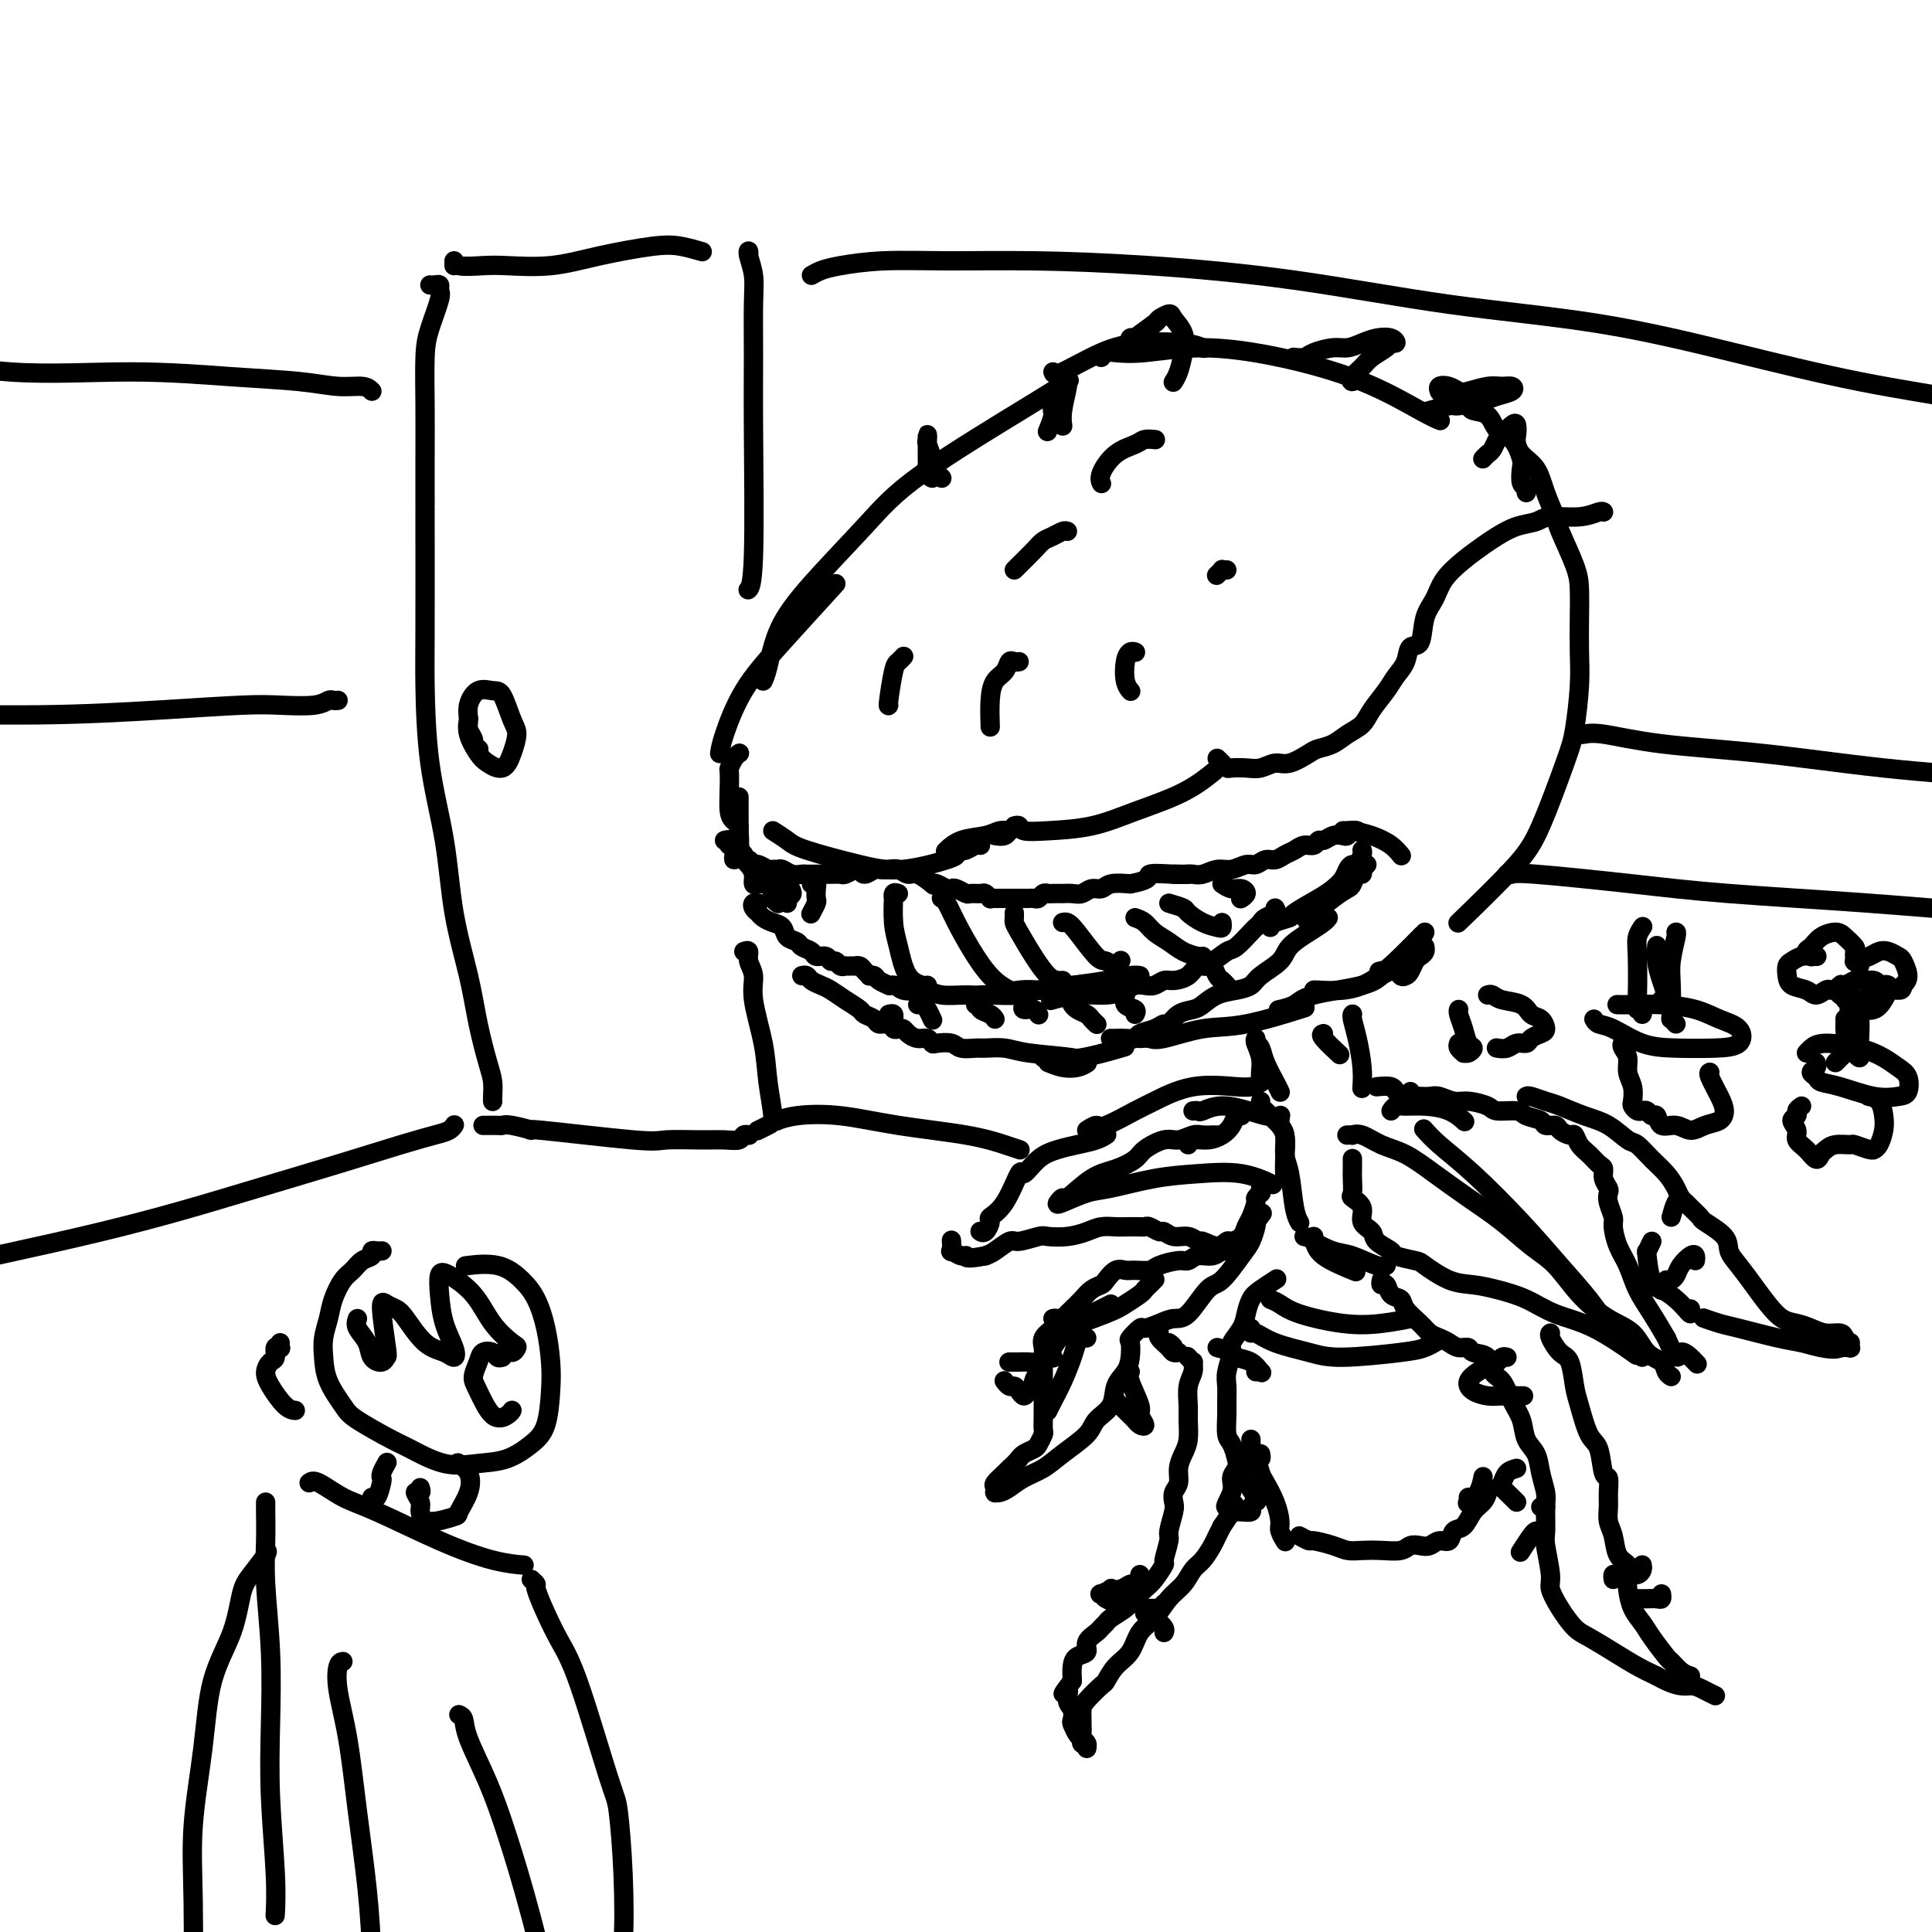 <svg viewBox='0 0 400 400' version='1.1' xmlns='http://www.w3.org/2000/svg' xmlns:xlink='http://www.w3.org/1999/xlink'><g fill='none' stroke='rgb(0,0,0)' stroke-width='4' stroke-linecap='round' stroke-linejoin='round'><path d='M149,156c0.132,-0.887 0.265,-1.774 1,-4c0.735,-2.226 2.073,-5.793 4,-9c1.927,-3.207 4.442,-6.056 8,-10c3.558,-3.944 8.159,-8.984 10,-11c1.841,-2.016 0.920,-1.008 0,0'/><path d='M158,141c0.295,-0.659 0.590,-1.318 1,-3c0.410,-1.682 0.934,-4.386 2,-7c1.066,-2.614 2.675,-5.139 6,-9c3.325,-3.861 8.366,-9.060 12,-13c3.634,-3.940 5.861,-6.623 12,-11c6.139,-4.377 16.191,-10.448 22,-14c5.809,-3.552 7.374,-4.586 8,-5c0.626,-0.414 0.313,-0.207 0,0'/><path d='M218,77c0.118,0.394 0.235,0.789 2,0c1.765,-0.789 5.177,-2.761 8,-4c2.823,-1.239 5.056,-1.744 8,-2c2.944,-0.256 6.600,-0.261 9,0c2.400,0.261 3.543,0.789 4,1c0.457,0.211 0.229,0.106 0,0'/><path d='M228,74c0.307,-0.412 0.615,-0.824 1,-1c0.385,-0.176 0.849,-0.114 2,0c1.151,0.114 2.990,0.282 6,0c3.010,-0.282 7.192,-1.014 12,-1c4.808,0.014 10.241,0.775 16,2c5.759,1.225 11.843,2.916 17,5c5.157,2.084 9.389,4.561 12,6c2.611,1.439 3.603,1.840 4,2c0.397,0.160 0.198,0.080 0,0'/><path d='M302,83c0.813,0.318 1.625,0.637 2,1c0.375,0.363 0.312,0.772 1,1c0.688,0.228 2.128,0.275 3,1c0.872,0.725 1.178,2.128 2,3c0.822,0.872 2.161,1.214 3,2c0.839,0.786 1.178,2.016 2,3c0.822,0.984 2.125,1.722 3,3c0.875,1.278 1.320,3.095 2,5c0.680,1.905 1.594,3.897 2,5c0.406,1.103 0.305,1.319 1,3c0.695,1.681 2.187,4.829 3,7c0.813,2.171 0.947,3.364 1,5c0.053,1.636 0.025,3.714 0,6c-0.025,2.286 -0.047,4.781 0,7c0.047,2.219 0.161,4.162 0,7c-0.161,2.838 -0.598,6.569 -1,9c-0.402,2.431 -0.768,3.560 -2,7c-1.232,3.440 -3.330,9.190 -5,13c-1.670,3.810 -2.911,5.680 -6,9c-3.089,3.320 -8.025,8.092 -10,10c-1.975,1.908 -0.987,0.954 0,0'/><path d='M153,156c0.083,-0.055 0.166,-0.111 0,0c-0.166,0.111 -0.580,0.387 -1,1c-0.420,0.613 -0.844,1.562 -1,2c-0.156,0.438 -0.042,0.365 0,1c0.042,0.635 0.011,1.979 0,3c-0.011,1.021 -0.003,1.720 0,2c0.003,0.280 0.002,0.140 0,0'/><path d='M150,174c0.485,-0.128 0.970,-0.256 1,0c0.030,0.256 -0.396,0.896 0,1c0.396,0.104 1.612,-0.327 2,0c0.388,0.327 -0.054,1.412 0,2c0.054,0.588 0.602,0.680 1,1c0.398,0.320 0.647,0.869 1,1c0.353,0.131 0.812,-0.157 1,0c0.188,0.157 0.106,0.759 0,1c-0.106,0.241 -0.234,0.121 0,0c0.234,-0.121 0.832,-0.242 1,0c0.168,0.242 -0.095,0.849 0,1c0.095,0.151 0.546,-0.152 1,0c0.454,0.152 0.910,0.759 1,1c0.090,0.241 -0.186,0.117 0,0c0.186,-0.117 0.834,-0.228 1,0c0.166,0.228 -0.151,0.793 0,1c0.151,0.207 0.772,0.056 1,0c0.228,-0.056 0.065,-0.016 0,0c-0.065,0.016 -0.033,0.008 0,0'/><path d='M154,177c-0.087,0.455 -0.174,0.910 0,1c0.174,0.090 0.610,-0.186 1,0c0.390,0.186 0.735,0.835 1,1c0.265,0.165 0.452,-0.153 1,0c0.548,0.153 1.459,0.777 2,1c0.541,0.223 0.712,0.046 1,0c0.288,-0.046 0.692,0.040 1,0c0.308,-0.040 0.519,-0.207 1,0c0.481,0.207 1.232,0.787 2,1c0.768,0.213 1.553,0.057 2,0c0.447,-0.057 0.558,-0.016 1,0c0.442,0.016 1.217,0.005 2,0c0.783,-0.005 1.576,-0.005 2,0c0.424,0.005 0.481,0.014 1,0c0.519,-0.014 1.500,-0.052 2,0c0.500,0.052 0.519,0.192 1,0c0.481,-0.192 1.423,-0.717 2,-1c0.577,-0.283 0.787,-0.324 1,0c0.213,0.324 0.427,1.014 1,1c0.573,-0.014 1.505,-0.731 2,-1c0.495,-0.269 0.554,-0.088 1,0c0.446,0.088 1.279,0.084 2,0c0.721,-0.084 1.328,-0.246 2,0c0.672,0.246 1.407,0.901 2,1c0.593,0.099 1.044,-0.358 2,0c0.956,0.358 2.416,1.531 3,2c0.584,0.469 0.292,0.235 0,0'/><path d='M193,183c0.222,-0.111 0.445,-0.222 1,0c0.555,0.222 1.443,0.777 2,1c0.557,0.223 0.783,0.112 1,0c0.217,-0.112 0.425,-0.227 1,0c0.575,0.227 1.517,0.797 2,1c0.483,0.203 0.507,0.040 1,0c0.493,-0.040 1.455,0.042 2,0c0.545,-0.042 0.674,-0.207 1,0c0.326,0.207 0.848,0.788 1,1c0.152,0.212 -0.065,0.057 0,0c0.065,-0.057 0.413,-0.015 1,0c0.587,0.015 1.414,0.004 2,0c0.586,-0.004 0.930,-0.001 1,0c0.070,0.001 -0.136,0.000 0,0c0.136,-0.000 0.614,-0.000 1,0c0.386,0.000 0.681,0.001 1,0c0.319,-0.001 0.663,-0.004 1,0c0.337,0.004 0.668,0.015 1,0c0.332,-0.015 0.665,-0.057 1,0c0.335,0.057 0.672,0.211 1,0c0.328,-0.211 0.647,-0.789 1,-1c0.353,-0.211 0.742,-0.057 1,0c0.258,0.057 0.387,0.016 1,0c0.613,-0.016 1.711,-0.008 2,0c0.289,0.008 -0.232,0.017 0,0c0.232,-0.017 1.215,-0.061 2,0c0.785,0.061 1.370,0.226 2,0c0.630,-0.226 1.303,-0.844 2,-1c0.697,-0.156 1.418,0.150 2,0c0.582,-0.150 1.023,-0.757 2,-1c0.977,-0.243 2.488,-0.121 4,0'/><path d='M234,183c4.982,-0.917 3.439,-1.710 4,-2c0.561,-0.290 3.228,-0.078 5,0c1.772,0.078 2.649,0.022 3,0c0.351,-0.022 0.175,-0.011 0,0'/><path d='M243,181c0.215,-0.002 0.431,-0.005 1,0c0.569,0.005 1.492,0.016 2,0c0.508,-0.016 0.601,-0.061 1,0c0.399,0.061 1.104,0.228 2,0c0.896,-0.228 1.983,-0.850 3,-1c1.017,-0.150 1.963,0.171 3,0c1.037,-0.171 2.165,-0.833 3,-1c0.835,-0.167 1.379,0.163 2,0c0.621,-0.163 1.321,-0.818 2,-1c0.679,-0.182 1.337,0.110 2,0c0.663,-0.110 1.329,-0.622 2,-1c0.671,-0.378 1.345,-0.622 2,-1c0.655,-0.378 1.292,-0.890 2,-1c0.708,-0.110 1.489,0.180 2,0c0.511,-0.180 0.753,-0.832 1,-1c0.247,-0.168 0.500,0.147 1,0c0.500,-0.147 1.248,-0.757 2,-1c0.752,-0.243 1.508,-0.117 2,0c0.492,0.117 0.719,0.227 1,0c0.281,-0.227 0.614,-0.792 1,-1c0.386,-0.208 0.825,-0.059 1,0c0.175,0.059 0.088,0.030 0,0'/><path d='M282,176c0.090,0.191 0.180,0.383 0,1c-0.180,0.617 -0.628,1.660 -1,2c-0.372,0.340 -0.666,-0.023 -1,0c-0.334,0.023 -0.707,0.433 -1,1c-0.293,0.567 -0.507,1.289 -1,2c-0.493,0.711 -1.267,1.409 -2,2c-0.733,0.591 -1.426,1.076 -3,2c-1.574,0.924 -4.030,2.286 -5,3c-0.970,0.714 -0.456,0.779 -1,1c-0.544,0.221 -2.146,0.598 -3,1c-0.854,0.402 -0.958,0.829 -1,1c-0.042,0.171 -0.021,0.085 0,0'/><path d='M264,188c0.204,0.332 0.407,0.664 0,1c-0.407,0.336 -1.425,0.675 -2,1c-0.575,0.325 -0.705,0.635 -1,1c-0.295,0.365 -0.753,0.784 -1,1c-0.247,0.216 -0.283,0.228 -1,1c-0.717,0.772 -2.116,2.304 -3,3c-0.884,0.696 -1.252,0.555 -2,1c-0.748,0.445 -1.877,1.477 -3,2c-1.123,0.523 -2.240,0.536 -3,1c-0.760,0.464 -1.162,1.378 -2,2c-0.838,0.622 -2.112,0.950 -3,1c-0.888,0.050 -1.392,-0.180 -2,0c-0.608,0.180 -1.322,0.770 -2,1c-0.678,0.230 -1.320,0.099 -2,0c-0.680,-0.099 -1.398,-0.166 -2,0c-0.602,0.166 -1.087,0.567 -2,1c-0.913,0.433 -2.255,0.900 -4,1c-1.745,0.100 -3.893,-0.165 -6,0c-2.107,0.165 -4.173,0.762 -5,1c-0.827,0.238 -0.413,0.119 0,0'/><path d='M157,187c-0.391,-0.081 -0.782,-0.162 -1,0c-0.218,0.162 -0.263,0.569 0,1c0.263,0.431 0.834,0.888 1,1c0.166,0.112 -0.073,-0.121 0,0c0.073,0.121 0.457,0.596 1,1c0.543,0.404 1.243,0.738 2,1c0.757,0.262 1.569,0.451 2,1c0.431,0.549 0.482,1.458 1,2c0.518,0.542 1.505,0.719 2,1c0.495,0.281 0.500,0.668 1,1c0.500,0.332 1.496,0.610 2,1c0.504,0.390 0.516,0.893 1,1c0.484,0.107 1.440,-0.182 2,0c0.560,0.182 0.724,0.833 1,1c0.276,0.167 0.665,-0.151 1,0c0.335,0.151 0.616,0.773 1,1c0.384,0.227 0.873,0.061 1,0c0.127,-0.061 -0.106,-0.017 0,0c0.106,0.017 0.553,0.007 1,0c0.447,-0.007 0.894,-0.012 1,0c0.106,0.012 -0.130,0.042 0,0c0.130,-0.042 0.627,-0.156 1,0c0.373,0.156 0.624,0.580 1,1c0.376,0.420 0.879,0.834 1,1c0.121,0.166 -0.140,0.083 0,0c0.140,-0.083 0.681,-0.166 1,0c0.319,0.166 0.415,0.581 1,1c0.585,0.419 1.657,0.844 2,1c0.343,0.156 -0.045,0.045 0,0c0.045,-0.045 0.522,-0.022 1,0'/><path d='M185,204c2.841,1.023 1.445,0.079 1,0c-0.445,-0.079 0.063,0.707 1,1c0.937,0.293 2.304,0.092 3,0c0.696,-0.092 0.723,-0.076 1,0c0.277,0.076 0.805,0.213 1,0c0.195,-0.213 0.056,-0.775 0,-1c-0.056,-0.225 -0.028,-0.112 0,0'/><path d='M190,205c0.368,0.031 0.736,0.062 1,0c0.264,-0.062 0.426,-0.217 1,0c0.574,0.217 1.562,0.804 3,1c1.438,0.196 3.328,-0.000 5,0c1.672,0.000 3.128,0.196 5,0c1.872,-0.196 4.162,-0.785 6,-1c1.838,-0.215 3.226,-0.058 4,0c0.774,0.058 0.936,0.017 1,0c0.064,-0.017 0.032,-0.008 0,0'/><path d='M203,206c-0.065,0.006 -0.130,0.013 0,0c0.130,-0.013 0.456,-0.045 2,0c1.544,0.045 4.308,0.166 6,0c1.692,-0.166 2.314,-0.619 4,-1c1.686,-0.381 4.438,-0.691 7,-1c2.562,-0.309 4.934,-0.619 7,-1c2.066,-0.381 3.825,-0.833 5,-1c1.175,-0.167 1.764,-0.048 2,0c0.236,0.048 0.118,0.024 0,0'/><path d='M186,185c-0.421,-0.146 -0.842,-0.292 -1,0c-0.158,0.292 -0.052,1.023 0,1c0.052,-0.023 0.049,-0.801 0,0c-0.049,0.801 -0.146,3.182 0,5c0.146,1.818 0.534,3.075 1,5c0.466,1.925 1.010,4.518 2,6c0.990,1.482 2.426,1.852 3,2c0.574,0.148 0.287,0.074 0,0'/><path d='M195,186c-0.078,-0.039 -0.156,-0.078 0,0c0.156,0.078 0.547,0.273 1,1c0.453,0.727 0.970,1.985 2,4c1.030,2.015 2.575,4.788 4,7c1.425,2.212 2.730,3.865 4,5c1.270,1.135 2.506,1.753 3,2c0.494,0.247 0.247,0.124 0,0'/><path d='M210,189c0.011,0.338 0.023,0.675 0,1c-0.023,0.325 -0.080,0.637 0,1c0.080,0.363 0.298,0.777 1,2c0.702,1.223 1.887,3.256 3,5c1.113,1.744 2.154,3.199 3,4c0.846,0.801 1.497,0.946 2,1c0.503,0.054 0.858,0.015 1,0c0.142,-0.015 0.071,-0.008 0,0'/><path d='M220,191c0.305,-0.080 0.610,-0.160 1,0c0.390,0.160 0.865,0.561 2,2c1.135,1.439 2.931,3.916 4,5c1.069,1.084 1.410,0.775 2,1c0.590,0.225 1.428,0.984 2,1c0.572,0.016 0.878,-0.710 1,-1c0.122,-0.290 0.061,-0.145 0,0'/><path d='M235,190c0.691,0.243 1.383,0.486 2,1c0.617,0.514 1.160,1.301 2,2c0.840,0.699 1.976,1.312 3,2c1.024,0.688 1.934,1.453 3,2c1.066,0.547 2.287,0.878 3,1c0.713,0.122 0.918,0.035 1,0c0.082,-0.035 0.041,-0.017 0,0'/><path d='M242,187c1.224,0.363 2.447,0.725 3,1c0.553,0.275 0.435,0.462 1,1c0.565,0.538 1.812,1.426 3,2c1.188,0.574 2.319,0.834 3,1c0.681,0.166 0.914,0.237 1,0c0.086,-0.237 0.025,-0.782 0,-1c-0.025,-0.218 -0.012,-0.109 0,0'/><path d='M253,183c0.657,0.445 1.314,0.890 2,1c0.686,0.110 1.400,-0.115 2,0c0.600,0.115 1.085,0.569 1,1c-0.085,0.431 -0.738,0.837 -1,1c-0.262,0.163 -0.131,0.081 0,0'/><path d='M168,183c0.421,-0.056 0.841,-0.113 1,0c0.159,0.113 0.056,0.395 0,1c-0.056,0.605 -0.067,1.533 0,2c0.067,0.467 0.210,0.472 0,1c-0.210,0.528 -0.774,1.579 -1,2c-0.226,0.421 -0.113,0.210 0,0'/><path d='M163,183c0.536,0.762 1.071,1.524 1,2c-0.071,0.476 -0.750,0.667 -1,1c-0.250,0.333 -0.071,0.810 0,1c0.071,0.190 0.036,0.095 0,0'/><path d='M160,184c-0.008,0.445 -0.016,0.890 0,1c0.016,0.110 0.057,-0.114 0,0c-0.057,0.114 -0.211,0.567 0,1c0.211,0.433 0.788,0.847 1,1c0.212,0.153 0.061,0.044 0,0c-0.061,-0.044 -0.030,-0.022 0,0'/><path d='M279,172c-0.531,-0.005 -1.061,-0.010 -1,0c0.061,0.010 0.714,0.034 1,0c0.286,-0.034 0.207,-0.128 1,0c0.793,0.128 2.460,0.478 4,1c1.540,0.522 2.953,1.218 4,2c1.047,0.782 1.728,1.652 2,2c0.272,0.348 0.136,0.174 0,0'/><path d='M283,179c-0.416,0.457 -0.833,0.914 -1,1c-0.167,0.086 -0.085,-0.198 0,0c0.085,0.198 0.174,0.880 0,1c-0.174,0.120 -0.611,-0.321 -1,0c-0.389,0.321 -0.728,1.404 -1,2c-0.272,0.596 -0.475,0.706 -1,1c-0.525,0.294 -1.372,0.771 -3,2c-1.628,1.229 -4.037,3.208 -5,4c-0.963,0.792 -0.482,0.396 0,0'/><path d='M166,202c0.359,-0.088 0.717,-0.175 1,0c0.283,0.175 0.489,0.614 1,1c0.511,0.386 1.326,0.719 2,1c0.674,0.281 1.207,0.509 2,1c0.793,0.491 1.847,1.246 3,2c1.153,0.754 2.407,1.507 3,2c0.593,0.493 0.526,0.724 1,1c0.474,0.276 1.489,0.596 2,1c0.511,0.404 0.518,0.892 1,1c0.482,0.108 1.438,-0.165 2,0c0.562,0.165 0.731,0.766 1,1c0.269,0.234 0.639,0.100 1,0c0.361,-0.100 0.713,-0.167 1,0c0.287,0.167 0.509,0.567 1,1c0.491,0.433 1.252,0.900 2,1c0.748,0.100 1.484,-0.165 2,0c0.516,0.165 0.814,0.762 1,1c0.186,0.238 0.261,0.116 1,0c0.739,-0.116 2.144,-0.228 3,0c0.856,0.228 1.164,0.796 2,1c0.836,0.204 2.199,0.043 3,0c0.801,-0.043 1.042,0.031 2,0c0.958,-0.031 2.635,-0.166 4,0c1.365,0.166 2.417,0.632 5,1c2.583,0.368 6.695,0.638 9,1c2.305,0.362 2.801,0.818 3,1c0.199,0.182 0.099,0.091 0,0'/><path d='M230,215c-0.068,-0.002 -0.136,-0.004 0,0c0.136,0.004 0.477,0.012 1,0c0.523,-0.012 1.229,-0.046 2,0c0.771,0.046 1.606,0.172 2,0c0.394,-0.172 0.345,-0.641 1,-1c0.655,-0.359 2.014,-0.607 3,-1c0.986,-0.393 1.601,-0.930 2,-1c0.399,-0.070 0.584,0.328 1,0c0.416,-0.328 1.062,-1.383 2,-2c0.938,-0.617 2.167,-0.795 3,-1c0.833,-0.205 1.271,-0.438 2,-1c0.729,-0.562 1.750,-1.452 3,-2c1.250,-0.548 2.728,-0.754 4,-1c1.272,-0.246 2.339,-0.531 3,-1c0.661,-0.469 0.916,-1.123 2,-2c1.084,-0.877 2.998,-1.976 4,-3c1.002,-1.024 1.092,-1.973 2,-3c0.908,-1.027 2.635,-2.131 4,-3c1.365,-0.869 2.367,-1.503 3,-2c0.633,-0.497 0.895,-0.856 1,-1c0.105,-0.144 0.052,-0.072 0,0'/><path d='M249,200c0.334,0.055 0.668,0.109 1,0c0.332,-0.109 0.663,-0.383 1,0c0.337,0.383 0.679,1.423 1,2c0.321,0.577 0.622,0.691 1,1c0.378,0.309 0.832,0.814 1,1c0.168,0.186 0.048,0.053 0,0c-0.048,-0.053 -0.024,-0.027 0,0'/><path d='M232,206c0.483,-0.204 0.967,-0.408 1,0c0.033,0.408 -0.383,1.429 0,2c0.383,0.571 1.565,0.692 2,1c0.435,0.308 0.124,0.802 0,1c-0.124,0.198 -0.062,0.099 0,0'/><path d='M222,208c-0.059,-0.089 -0.117,-0.178 0,0c0.117,0.178 0.410,0.622 1,1c0.590,0.378 1.478,0.689 2,1c0.522,0.311 0.679,0.622 1,1c0.321,0.378 0.806,0.822 1,1c0.194,0.178 0.097,0.089 0,0'/><path d='M212,208c-0.196,0.453 -0.392,0.906 0,1c0.392,0.094 1.373,-0.171 2,0c0.627,0.171 0.900,0.777 1,1c0.100,0.223 0.029,0.064 0,0c-0.029,-0.064 -0.014,-0.032 0,0'/><path d='M202,208c0.475,-0.091 0.951,-0.182 1,0c0.049,0.182 -0.327,0.636 0,1c0.327,0.364 1.357,0.636 2,1c0.643,0.364 0.898,0.818 1,1c0.102,0.182 0.051,0.091 0,0'/><path d='M190,208c0.339,-0.054 0.679,-0.107 1,0c0.321,0.107 0.625,0.375 1,1c0.375,0.625 0.821,1.607 1,2c0.179,0.393 0.089,0.196 0,0'/><path d='M184,210c0.422,-0.111 0.844,-0.222 1,0c0.156,0.222 0.044,0.778 0,1c-0.044,0.222 -0.022,0.111 0,0'/><path d='M160,172c1.094,0.698 2.188,1.396 3,2c0.812,0.604 1.342,1.115 4,2c2.658,0.885 7.444,2.146 11,3c3.556,0.854 5.881,1.301 9,1c3.119,-0.301 7.032,-1.350 9,-2c1.968,-0.650 1.991,-0.900 2,-1c0.009,-0.100 0.005,-0.050 0,0'/><path d='M210,171c0.403,-0.110 0.805,-0.220 1,0c0.195,0.220 0.181,0.770 1,1c0.819,0.230 2.469,0.142 5,0c2.531,-0.142 5.943,-0.336 9,-1c3.057,-0.664 5.757,-1.796 9,-3c3.243,-1.204 7.027,-2.478 10,-4c2.973,-1.522 5.135,-3.292 6,-4c0.865,-0.708 0.432,-0.354 0,0'/><path d='M252,157c0.320,0.310 0.641,0.620 1,1c0.359,0.380 0.757,0.830 1,1c0.243,0.170 0.332,0.062 1,0c0.668,-0.062 1.916,-0.076 3,0c1.084,0.076 2.005,0.241 3,0c0.995,-0.241 2.065,-0.890 3,-1c0.935,-0.110 1.733,0.318 3,0c1.267,-0.318 3.001,-1.383 4,-2c0.999,-0.617 1.264,-0.786 2,-1c0.736,-0.214 1.944,-0.473 3,-1c1.056,-0.527 1.959,-1.324 3,-2c1.041,-0.676 2.219,-1.233 3,-2c0.781,-0.767 1.164,-1.744 2,-3c0.836,-1.256 2.126,-2.791 3,-4c0.874,-1.209 1.332,-2.091 2,-3c0.668,-0.909 1.544,-1.845 2,-3c0.456,-1.155 0.491,-2.528 1,-3c0.509,-0.472 1.493,-0.044 2,-1c0.507,-0.956 0.537,-3.295 1,-5c0.463,-1.705 1.358,-2.774 2,-4c0.642,-1.226 1.031,-2.608 2,-4c0.969,-1.392 2.518,-2.792 4,-4c1.482,-1.208 2.897,-2.223 4,-3c1.103,-0.777 1.894,-1.318 3,-2c1.106,-0.682 2.527,-1.507 4,-2c1.473,-0.493 2.997,-0.654 4,-1c1.003,-0.346 1.484,-0.877 3,-1c1.516,-0.123 4.066,0.163 6,0c1.934,-0.163 3.251,-0.775 4,-1c0.749,-0.225 0.928,-0.064 1,0c0.072,0.064 0.036,0.032 0,0'/><path d='M254,118c-0.452,0.030 -0.905,0.060 -1,0c-0.095,-0.060 0.167,-0.208 0,0c-0.167,0.208 -0.762,0.774 -1,1c-0.238,0.226 -0.119,0.113 0,0'/><path d='M235,135c0.085,0.032 0.170,0.065 0,0c-0.170,-0.065 -0.595,-0.227 -1,0c-0.405,0.227 -0.789,0.844 -1,2c-0.211,1.156 -0.249,2.850 0,4c0.249,1.150 0.785,1.757 1,2c0.215,0.243 0.107,0.121 0,0'/><path d='M211,137c-0.326,0.050 -0.651,0.101 -1,0c-0.349,-0.101 -0.720,-0.352 -1,0c-0.280,0.352 -0.467,1.307 -1,2c-0.533,0.693 -1.411,1.124 -2,2c-0.589,0.876 -0.889,2.197 -1,4c-0.111,1.803 -0.032,4.086 0,5c0.032,0.914 0.016,0.457 0,0'/><path d='M221,110c-0.247,-0.093 -0.493,-0.186 -1,0c-0.507,0.186 -1.274,0.652 -2,1c-0.726,0.348 -1.410,0.577 -2,1c-0.590,0.423 -1.086,1.041 -2,2c-0.914,0.959 -2.246,2.258 -3,3c-0.754,0.742 -0.930,0.926 -1,1c-0.070,0.074 -0.035,0.037 0,0'/><path d='M187,136c0.091,-0.099 0.182,-0.198 0,0c-0.182,0.198 -0.637,0.694 -1,1c-0.363,0.306 -0.633,0.422 -1,2c-0.367,1.578 -0.829,4.617 -1,6c-0.171,1.383 -0.049,1.109 0,1c0.049,-0.109 0.024,-0.055 0,0'/><path d='M239,91c0.192,0.022 0.384,0.043 0,0c-0.384,-0.043 -1.343,-0.151 -2,0c-0.657,0.151 -1.013,0.563 -2,1c-0.987,0.437 -2.605,0.901 -4,2c-1.395,1.099 -2.568,2.834 -3,4c-0.432,1.166 -0.123,1.762 0,2c0.123,0.238 0.062,0.119 0,0'/><path d='M236,215c0.699,-0.059 1.397,-0.118 2,0c0.603,0.118 1.109,0.413 3,0c1.891,-0.413 5.167,-1.533 8,-2c2.833,-0.467 5.224,-0.279 9,-1c3.776,-0.721 8.936,-2.349 11,-3c2.064,-0.651 1.032,-0.326 0,0'/><path d='M265,209c-0.292,0.065 -0.584,0.130 0,0c0.584,-0.130 2.045,-0.455 3,-1c0.955,-0.545 1.405,-1.309 4,-2c2.595,-0.691 7.335,-1.309 10,-2c2.665,-0.691 3.256,-1.455 4,-2c0.744,-0.545 1.641,-0.870 2,-1c0.359,-0.130 0.179,-0.065 0,0'/><path d='M272,205c-0.002,-0.029 -0.003,-0.057 1,0c1.003,0.057 3.012,0.200 5,0c1.988,-0.200 3.956,-0.744 6,-2c2.044,-1.256 4.166,-3.223 6,-5c1.834,-1.777 3.381,-3.365 4,-4c0.619,-0.635 0.309,-0.318 0,0'/><path d='M268,74c-0.193,-0.022 -0.386,-0.044 0,0c0.386,0.044 1.352,0.152 2,0c0.648,-0.152 0.977,-0.566 2,-1c1.023,-0.434 2.739,-0.888 4,-1c1.261,-0.112 2.066,0.117 3,0c0.934,-0.117 1.998,-0.582 3,-1c1.002,-0.418 1.942,-0.789 3,-1c1.058,-0.211 2.235,-0.261 3,0c0.765,0.261 1.117,0.832 1,1c-0.117,0.168 -0.704,-0.068 -1,0c-0.296,0.068 -0.301,0.440 -1,1c-0.699,0.560 -2.093,1.309 -3,2c-0.907,0.691 -1.329,1.323 -2,2c-0.671,0.677 -1.592,1.398 -2,2c-0.408,0.602 -0.302,1.085 0,1c0.302,-0.085 0.801,-0.739 1,-1c0.199,-0.261 0.100,-0.131 0,0'/><path d='M298,81c0.047,0.106 0.094,0.211 0,0c-0.094,-0.211 -0.328,-0.740 0,-1c0.328,-0.260 1.218,-0.252 2,0c0.782,0.252 1.456,0.746 2,1c0.544,0.254 0.957,0.267 2,0c1.043,-0.267 2.715,-0.815 4,-1c1.285,-0.185 2.184,-0.008 3,0c0.816,0.008 1.549,-0.151 2,0c0.451,0.151 0.618,0.614 0,1c-0.618,0.386 -2.023,0.696 -3,1c-0.977,0.304 -1.527,0.604 -3,1c-1.473,0.396 -3.869,0.890 -5,1c-1.131,0.110 -0.997,-0.163 -2,0c-1.003,0.163 -3.144,0.761 -4,1c-0.856,0.239 -0.428,0.120 0,0'/><path d='M217,89c-0.127,0.310 -0.255,0.620 0,0c0.255,-0.620 0.891,-2.170 1,-3c0.109,-0.830 -0.311,-0.941 0,-2c0.311,-1.059 1.352,-3.065 2,-4c0.648,-0.935 0.902,-0.799 1,-1c0.098,-0.201 0.040,-0.740 0,-1c-0.040,-0.260 -0.063,-0.241 0,0c0.063,0.241 0.213,0.704 0,2c-0.213,1.296 -0.788,3.426 -1,5c-0.212,1.574 -0.061,2.593 0,3c0.061,0.407 0.030,0.204 0,0'/><path d='M193,99c-0.423,-0.204 -0.845,-0.409 -1,-1c-0.155,-0.591 -0.041,-1.569 0,-2c0.041,-0.431 0.011,-0.316 0,-1c-0.011,-0.684 -0.003,-2.166 0,-3c0.003,-0.834 -0.000,-1.021 0,-1c0.000,0.021 0.004,0.250 0,0c-0.004,-0.250 -0.016,-0.978 0,-1c0.016,-0.022 0.060,0.662 0,1c-0.060,0.338 -0.222,0.329 0,1c0.222,0.671 0.830,2.022 1,3c0.170,0.978 -0.099,1.582 0,2c0.099,0.418 0.565,0.651 1,1c0.435,0.349 0.839,0.814 1,1c0.161,0.186 0.081,0.093 0,0'/><path d='M235,70c0.114,0.032 0.227,0.065 0,0c-0.227,-0.065 -0.795,-0.226 -1,0c-0.205,0.226 -0.048,0.841 0,1c0.048,0.159 -0.014,-0.138 1,-1c1.014,-0.862 3.102,-2.289 4,-3c0.898,-0.711 0.605,-0.704 1,-1c0.395,-0.296 1.476,-0.893 2,-1c0.524,-0.107 0.491,0.276 1,1c0.509,0.724 1.562,1.788 2,3c0.438,1.212 0.262,2.572 0,4c-0.262,1.428 -0.609,2.923 -1,4c-0.391,1.077 -0.826,1.736 -1,2c-0.174,0.264 -0.087,0.132 0,0'/><path d='M307,95c0.335,-0.366 0.671,-0.732 1,-1c0.329,-0.268 0.652,-0.438 1,-1c0.348,-0.562 0.720,-1.518 1,-2c0.280,-0.482 0.466,-0.492 1,-1c0.534,-0.508 1.415,-1.513 2,-2c0.585,-0.487 0.875,-0.455 1,0c0.125,0.455 0.085,1.334 0,2c-0.085,0.666 -0.215,1.120 0,2c0.215,0.880 0.776,2.187 1,3c0.224,0.813 0.113,1.132 0,2c-0.113,0.868 -0.226,2.284 0,3c0.226,0.716 0.792,0.731 1,1c0.208,0.269 0.060,0.791 0,1c-0.060,0.209 -0.030,0.104 0,0'/><path d='M217,220c0.989,0.400 1.978,0.801 3,1c1.022,0.199 2.078,0.198 3,0c0.922,-0.198 1.710,-0.592 2,-1c0.290,-0.408 0.083,-0.831 0,-1c-0.083,-0.169 -0.041,-0.085 0,0'/><path d='M216,219c0.940,-0.060 1.881,-0.119 3,0c1.119,0.119 2.417,0.417 5,0c2.583,-0.417 6.452,-1.548 8,-2c1.548,-0.452 0.774,-0.226 0,0'/><path d='M260,215c-0.113,0.158 -0.226,0.316 0,1c0.226,0.684 0.793,1.895 1,3c0.207,1.105 0.056,2.105 0,3c-0.056,0.895 -0.016,1.684 0,2c0.016,0.316 0.008,0.158 0,0'/><path d='M260,216c0.362,0.188 0.724,0.376 1,1c0.276,0.624 0.466,1.683 1,3c0.534,1.317 1.413,2.893 2,4c0.587,1.107 0.882,1.745 1,2c0.118,0.255 0.059,0.128 0,0'/><path d='M280,210c0.022,-0.032 0.044,-0.064 0,0c-0.044,0.064 -0.156,0.224 0,1c0.156,0.776 0.578,2.167 1,4c0.422,1.833 0.844,4.109 1,6c0.156,1.891 0.044,3.397 0,4c-0.044,0.603 -0.022,0.301 0,0'/><path d='M274,214c-0.333,0.089 -0.667,0.178 0,1c0.667,0.822 2.333,2.378 3,3c0.667,0.622 0.333,0.311 0,0'/><path d='M285,225c1.156,-0.111 2.311,-0.222 3,0c0.689,0.222 0.911,0.778 1,1c0.089,0.222 0.044,0.111 0,0'/><path d='M288,230c0.283,-0.426 0.567,-0.853 1,-1c0.433,-0.147 1.017,-0.015 2,0c0.983,0.015 2.367,-0.089 4,0c1.633,0.089 3.517,0.370 5,1c1.483,0.630 2.567,1.609 3,2c0.433,0.391 0.217,0.196 0,0'/><path d='M279,235c-0.123,0.004 -0.246,0.007 0,0c0.246,-0.007 0.861,-0.026 1,0c0.139,0.026 -0.198,0.095 0,0c0.198,-0.095 0.932,-0.354 2,0c1.068,0.354 2.472,1.321 4,2c1.528,0.679 3.181,1.070 5,2c1.819,0.930 3.805,2.399 6,4c2.195,1.601 4.598,3.333 7,5c2.402,1.667 4.802,3.269 7,5c2.198,1.731 4.196,3.592 6,5c1.804,1.408 3.416,2.363 5,4c1.584,1.637 3.139,3.957 5,6c1.861,2.043 4.028,3.808 6,5c1.972,1.192 3.747,1.812 5,3c1.253,1.188 1.982,2.945 3,4c1.018,1.055 2.324,1.406 3,2c0.676,0.594 0.720,1.429 1,2c0.280,0.571 0.794,0.877 1,1c0.206,0.123 0.103,0.061 0,0'/><path d='M340,281c-0.438,-0.824 -0.877,-1.648 -1,-2c-0.123,-0.352 0.068,-0.231 -1,-1c-1.068,-0.769 -3.396,-2.427 -5,-4c-1.604,-1.573 -2.484,-3.060 -4,-5c-1.516,-1.940 -3.667,-4.331 -6,-7c-2.333,-2.669 -4.846,-5.616 -8,-9c-3.154,-3.384 -6.948,-7.206 -10,-10c-3.052,-2.794 -5.360,-4.560 -7,-6c-1.640,-1.440 -2.611,-2.554 -3,-3c-0.389,-0.446 -0.194,-0.223 0,0'/><path d='M292,226c-0.096,0.422 -0.192,0.844 0,1c0.192,0.156 0.674,0.046 1,0c0.326,-0.046 0.498,-0.027 1,0c0.502,0.027 1.336,0.063 2,0c0.664,-0.063 1.159,-0.223 2,0c0.841,0.223 2.029,0.829 3,1c0.971,0.171 1.725,-0.095 3,0c1.275,0.095 3.070,0.550 4,1c0.930,0.450 0.993,0.895 2,1c1.007,0.105 2.956,-0.130 4,0c1.044,0.130 1.182,0.626 2,1c0.818,0.374 2.317,0.626 3,1c0.683,0.374 0.550,0.869 1,1c0.450,0.131 1.482,-0.102 2,0c0.518,0.102 0.523,0.541 1,1c0.477,0.459 1.427,0.939 2,1c0.573,0.061 0.771,-0.297 1,0c0.229,0.297 0.491,1.248 1,2c0.509,0.752 1.264,1.305 2,2c0.736,0.695 1.451,1.534 2,2c0.549,0.466 0.931,0.561 1,1c0.069,0.439 -0.174,1.224 0,2c0.174,0.776 0.764,1.543 1,2c0.236,0.457 0.118,0.604 0,1c-0.118,0.396 -0.236,1.042 0,2c0.236,0.958 0.825,2.229 1,3c0.175,0.771 -0.063,1.041 0,2c0.063,0.959 0.429,2.608 1,4c0.571,1.392 1.349,2.528 2,4c0.651,1.472 1.175,3.281 2,5c0.825,1.719 1.950,3.348 3,5c1.050,1.652 2.025,3.326 3,5'/><path d='M345,277c2.667,6.131 2.333,3.458 3,3c0.667,-0.458 2.333,1.298 3,2c0.667,0.702 0.333,0.351 0,0'/><path d='M280,240c-0.000,-0.119 -0.000,-0.237 0,0c0.000,0.237 0.001,0.831 0,1c-0.001,0.169 -0.002,-0.085 0,0c0.002,0.085 0.009,0.511 0,1c-0.009,0.489 -0.032,1.041 0,2c0.032,0.959 0.121,2.326 0,3c-0.121,0.674 -0.452,0.656 0,1c0.452,0.344 1.688,1.052 2,2c0.312,0.948 -0.298,2.138 0,3c0.298,0.862 1.506,1.397 2,2c0.494,0.603 0.276,1.273 1,2c0.724,0.727 2.391,1.512 3,2c0.609,0.488 0.160,0.680 1,1c0.840,0.320 2.967,0.768 4,1c1.033,0.232 0.971,0.249 2,1c1.029,0.751 3.150,2.235 5,3c1.850,0.765 3.428,0.810 5,1c1.572,0.190 3.137,0.525 5,1c1.863,0.475 4.024,1.091 6,2c1.976,0.909 3.767,2.110 6,3c2.233,0.890 4.909,1.471 8,3c3.091,1.529 6.597,4.008 8,5c1.403,0.992 0.701,0.496 0,0'/><path d='M261,228c-0.069,0.355 -0.138,0.710 0,1c0.138,0.290 0.482,0.516 1,1c0.518,0.484 1.211,1.226 2,2c0.789,0.774 1.675,1.578 2,3c0.325,1.422 0.087,3.460 0,5c-0.087,1.540 -0.025,2.583 0,3c0.025,0.417 0.012,0.209 0,0'/><path d='M265,232c-0.009,-0.514 -0.017,-1.029 0,-1c0.017,0.029 0.060,0.601 0,1c-0.060,0.399 -0.224,0.624 0,1c0.224,0.376 0.834,0.903 1,2c0.166,1.097 -0.113,2.764 0,4c0.113,1.236 0.618,2.043 1,4c0.382,1.957 0.641,5.065 1,7c0.359,1.935 0.817,2.696 1,3c0.183,0.304 0.092,0.152 0,0'/><path d='M270,256c0.798,0.173 1.595,0.345 2,1c0.405,0.655 0.417,1.792 2,3c1.583,1.208 4.738,2.488 6,3c1.262,0.512 0.631,0.256 0,0'/><path d='M272,256c-0.368,0.210 -0.736,0.421 0,1c0.736,0.579 2.576,1.528 4,2c1.424,0.472 2.433,0.467 4,1c1.567,0.533 3.691,1.605 5,2c1.309,0.395 1.803,0.113 2,0c0.197,-0.113 0.099,-0.056 0,0'/><path d='M286,265c-0.098,0.478 -0.197,0.956 0,1c0.197,0.044 0.689,-0.347 1,0c0.311,0.347 0.439,1.430 1,2c0.561,0.570 1.554,0.625 2,1c0.446,0.375 0.346,1.070 1,2c0.654,0.930 2.062,2.096 3,3c0.938,0.904 1.408,1.548 2,2c0.592,0.452 1.308,0.713 2,1c0.692,0.287 1.359,0.600 2,1c0.641,0.400 1.256,0.888 2,1c0.744,0.112 1.617,-0.151 2,0c0.383,0.151 0.276,0.718 1,1c0.724,0.282 2.278,0.280 3,1c0.722,0.720 0.612,2.164 1,3c0.388,0.836 1.274,1.066 2,2c0.726,0.934 1.294,2.573 2,4c0.706,1.427 1.552,2.640 2,4c0.448,1.360 0.498,2.865 1,4c0.502,1.135 1.455,1.901 2,3c0.545,1.099 0.681,2.531 1,4c0.319,1.469 0.822,2.974 1,4c0.178,1.026 0.032,1.572 0,3c-0.032,1.428 0.049,3.739 0,5c-0.049,1.261 -0.228,1.472 0,3c0.228,1.528 0.863,4.372 1,6c0.137,1.628 -0.226,2.038 0,3c0.226,0.962 1.039,2.474 2,4c0.961,1.526 2.070,3.066 3,4c0.930,0.934 1.682,1.261 3,2c1.318,0.739 3.201,1.891 5,3c1.799,1.109 3.514,2.174 5,3c1.486,0.826 2.743,1.413 4,2'/><path d='M343,347c4.530,2.574 5.853,2.010 7,2c1.147,-0.010 2.116,0.536 3,1c0.884,0.464 1.681,0.847 2,1c0.319,0.153 0.159,0.077 0,0'/><path d='M350,347c-0.628,-0.199 -1.256,-0.399 -2,-1c-0.744,-0.601 -1.603,-1.605 -2,-2c-0.397,-0.395 -0.330,-0.181 -1,-1c-0.670,-0.819 -2.075,-2.670 -3,-4c-0.925,-1.330 -1.370,-2.138 -2,-3c-0.630,-0.862 -1.443,-1.776 -2,-3c-0.557,-1.224 -0.856,-2.757 -1,-4c-0.144,-1.243 -0.133,-2.194 0,-3c0.133,-0.806 0.390,-1.465 0,-2c-0.390,-0.535 -1.425,-0.947 -2,-2c-0.575,-1.053 -0.689,-2.749 -1,-4c-0.311,-1.251 -0.819,-2.057 -1,-3c-0.181,-0.943 -0.037,-2.021 0,-3c0.037,-0.979 -0.034,-1.858 0,-3c0.034,-1.142 0.174,-2.546 0,-3c-0.174,-0.454 -0.663,0.044 -1,-1c-0.337,-1.044 -0.523,-3.628 -1,-5c-0.477,-1.372 -1.243,-1.531 -2,-3c-0.757,-1.469 -1.503,-4.246 -2,-6c-0.497,-1.754 -0.746,-2.484 -1,-4c-0.254,-1.516 -0.513,-3.818 -1,-5c-0.487,-1.182 -1.203,-1.245 -2,-2c-0.797,-0.755 -1.676,-2.203 -2,-3c-0.324,-0.797 -0.093,-0.942 0,-1c0.093,-0.058 0.046,-0.029 0,0'/><path d='M312,281c-0.358,-0.088 -0.717,-0.175 -1,0c-0.283,0.175 -0.491,0.614 -1,1c-0.509,0.386 -1.318,0.720 -2,1c-0.682,0.280 -1.237,0.506 -2,1c-0.763,0.494 -1.734,1.257 -2,2c-0.266,0.743 0.175,1.467 1,2c0.825,0.533 2.036,0.875 3,1c0.964,0.125 1.683,0.034 3,0c1.317,-0.034 3.234,-0.010 4,0c0.766,0.010 0.383,0.005 0,0'/><path d='M314,304c-0.746,0.212 -1.492,0.425 -2,1c-0.508,0.575 -0.777,1.513 -1,2c-0.223,0.487 -0.400,0.522 0,1c0.400,0.478 1.377,1.398 2,2c0.623,0.602 0.892,0.886 1,1c0.108,0.114 0.054,0.057 0,0'/><path d='M319,312c0.417,0.000 0.833,0.000 1,0c0.167,0.000 0.083,0.000 0,0'/><path d='M318,317c-0.200,0.089 -0.400,0.178 -1,1c-0.600,0.822 -1.600,2.378 -2,3c-0.400,0.622 -0.200,0.311 0,0'/><path d='M339,331c0.649,0.008 1.298,0.016 2,0c0.702,-0.016 1.456,-0.056 2,0c0.544,0.056 0.877,0.207 1,0c0.123,-0.207 0.035,-0.774 0,-1c-0.035,-0.226 -0.018,-0.113 0,0'/><path d='M334,327c-0.067,-0.424 -0.133,-0.849 0,-1c0.133,-0.151 0.467,-0.030 1,0c0.533,0.030 1.267,-0.031 2,0c0.733,0.031 1.464,0.153 2,0c0.536,-0.153 0.875,-0.580 1,-1c0.125,-0.420 0.036,-0.834 0,-1c-0.036,-0.166 -0.018,-0.083 0,0'/><path d='M257,231c-0.352,-0.175 -0.703,-0.349 -1,0c-0.297,0.349 -0.538,1.222 -1,2c-0.462,0.778 -1.143,1.463 -2,2c-0.857,0.537 -1.889,0.928 -3,1c-1.111,0.072 -2.299,-0.173 -3,0c-0.701,0.173 -0.915,0.764 -1,1c-0.085,0.236 -0.043,0.118 0,0'/><path d='M252,235c0.127,-0.001 0.253,-0.001 0,0c-0.253,0.001 -0.886,0.005 -1,0c-0.114,-0.005 0.291,-0.017 0,0c-0.291,0.017 -1.279,0.063 -2,0c-0.721,-0.063 -1.175,-0.235 -2,0c-0.825,0.235 -2.022,0.879 -3,1c-0.978,0.121 -1.736,-0.279 -3,0c-1.264,0.279 -3.032,1.239 -4,2c-0.968,0.761 -1.134,1.324 -2,2c-0.866,0.676 -2.432,1.467 -4,2c-1.568,0.533 -3.139,0.810 -5,2c-1.861,1.190 -4.014,3.293 -5,4c-0.986,0.707 -0.806,0.020 -1,0c-0.194,-0.020 -0.761,0.629 -1,1c-0.239,0.371 -0.150,0.464 1,0c1.150,-0.464 3.362,-1.485 5,-2c1.638,-0.515 2.702,-0.523 5,-1c2.298,-0.477 5.828,-1.423 9,-2c3.172,-0.577 5.984,-0.783 9,-1c3.016,-0.217 6.235,-0.443 9,0c2.765,0.443 5.076,1.555 6,2c0.924,0.445 0.462,0.222 0,0'/><path d='M261,246c0.009,-0.121 0.017,-0.241 0,0c-0.017,0.241 -0.060,0.845 0,1c0.060,0.155 0.223,-0.138 0,0c-0.223,0.138 -0.832,0.709 -1,1c-0.168,0.291 0.106,0.303 0,1c-0.106,0.697 -0.591,2.080 -1,3c-0.409,0.920 -0.741,1.376 -1,2c-0.259,0.624 -0.444,1.417 -1,2c-0.556,0.583 -1.482,0.956 -2,1c-0.518,0.044 -0.627,-0.241 -1,0c-0.373,0.241 -1.009,1.008 -2,1c-0.991,-0.008 -2.335,-0.791 -3,-1c-0.665,-0.209 -0.649,0.155 -1,0c-0.351,-0.155 -1.067,-0.830 -2,-1c-0.933,-0.170 -2.082,0.165 -3,0c-0.918,-0.165 -1.606,-0.829 -2,-1c-0.394,-0.171 -0.494,0.150 -1,0c-0.506,-0.150 -1.419,-0.772 -2,-1c-0.581,-0.228 -0.830,-0.062 -1,0c-0.170,0.062 -0.260,0.019 -1,0c-0.740,-0.019 -2.129,-0.016 -3,0c-0.871,0.016 -1.224,0.043 -2,0c-0.776,-0.043 -1.973,-0.156 -3,0c-1.027,0.156 -1.882,0.582 -3,1c-1.118,0.418 -2.497,0.828 -4,1c-1.503,0.172 -3.130,0.105 -4,0c-0.870,-0.105 -0.982,-0.249 -2,0c-1.018,0.249 -2.943,0.892 -4,1c-1.057,0.108 -1.246,-0.317 -2,0c-0.754,0.317 -2.073,1.376 -3,2c-0.927,0.624 -1.464,0.812 -2,1'/><path d='M204,260c-4.591,0.910 -4.067,0.184 -4,0c0.067,-0.184 -0.322,0.175 -1,0c-0.678,-0.175 -1.646,-0.884 -2,-1c-0.354,-0.116 -0.095,0.361 0,0c0.095,-0.361 0.026,-1.559 0,-2c-0.026,-0.441 -0.007,-0.126 0,0c0.007,0.126 0.004,0.063 0,0'/><path d='M203,255c-0.078,-0.055 -0.156,-0.111 0,0c0.156,0.111 0.546,0.388 1,0c0.454,-0.388 0.971,-1.443 1,-2c0.029,-0.557 -0.429,-0.618 0,-1c0.429,-0.382 1.745,-1.086 3,-3c1.255,-1.914 2.449,-5.038 3,-6c0.551,-0.962 0.458,0.237 1,0c0.542,-0.237 1.718,-1.909 3,-3c1.282,-1.091 2.669,-1.599 4,-2c1.331,-0.401 2.604,-0.695 4,-1c1.396,-0.305 2.914,-0.621 4,-1c1.086,-0.379 1.739,-0.823 2,-1c0.261,-0.177 0.131,-0.089 0,0'/><path d='M225,234c0.781,-0.504 1.562,-1.008 2,-1c0.438,0.008 0.533,0.528 2,0c1.467,-0.528 4.306,-2.103 6,-3c1.694,-0.897 2.244,-1.116 4,-2c1.756,-0.884 4.718,-2.433 8,-3c3.282,-0.567 6.884,-0.153 9,0c2.116,0.153 2.748,0.044 3,0c0.252,-0.044 0.126,-0.022 0,0'/><path d='M247,230c0.403,-0.047 0.805,-0.093 1,0c0.195,0.093 0.182,0.326 1,0c0.818,-0.326 2.467,-1.211 5,-1c2.533,0.211 5.951,1.518 8,2c2.049,0.482 2.728,0.138 3,0c0.272,-0.138 0.136,-0.069 0,0'/><path d='M255,258c-0.442,-0.122 -0.885,-0.244 -1,0c-0.115,0.244 0.096,0.854 0,1c-0.096,0.146 -0.499,-0.172 -1,0c-0.501,0.172 -1.101,0.833 -2,1c-0.899,0.167 -2.099,-0.162 -3,0c-0.901,0.162 -1.505,0.814 -2,1c-0.495,0.186 -0.881,-0.093 -2,0c-1.119,0.093 -2.971,0.559 -4,1c-1.029,0.441 -1.235,0.857 -2,1c-0.765,0.143 -2.088,0.013 -3,0c-0.912,-0.013 -1.413,0.090 -2,0c-0.587,-0.090 -1.259,-0.372 -2,0c-0.741,0.372 -1.549,1.398 -2,2c-0.451,0.602 -0.544,0.780 -1,1c-0.456,0.220 -1.277,0.482 -2,1c-0.723,0.518 -1.350,1.293 -2,2c-0.650,0.707 -1.323,1.345 -2,2c-0.677,0.655 -1.358,1.328 -2,2c-0.642,0.672 -1.244,1.342 -2,2c-0.756,0.658 -1.667,1.302 -2,2c-0.333,0.698 -0.089,1.450 0,2c0.089,0.550 0.024,0.898 0,2c-0.024,1.102 -0.007,2.957 0,4c0.007,1.043 0.003,1.272 0,2c-0.003,0.728 -0.004,1.953 0,3c0.004,1.047 0.013,1.916 0,3c-0.013,1.084 -0.049,2.385 0,3c0.049,0.615 0.182,0.546 0,1c-0.182,0.454 -0.678,1.431 -1,2c-0.322,0.569 -0.471,0.730 -1,1c-0.529,0.270 -1.437,0.649 -2,1c-0.563,0.351 -0.782,0.676 -1,1'/><path d='M211,302c-1.198,1.350 -1.694,1.724 -2,2c-0.306,0.276 -0.422,0.452 -1,1c-0.578,0.548 -1.620,1.467 -2,2c-0.380,0.533 -0.100,0.679 0,1c0.100,0.321 0.018,0.816 0,1c-0.018,0.184 0.028,0.057 0,0c-0.028,-0.057 -0.128,-0.045 0,0c0.128,0.045 0.486,0.123 1,0c0.514,-0.123 1.185,-0.448 2,-1c0.815,-0.552 1.774,-1.330 3,-2c1.226,-0.670 2.717,-1.231 4,-2c1.283,-0.769 2.356,-1.746 4,-3c1.644,-1.254 3.859,-2.786 5,-4c1.141,-1.214 1.210,-2.109 2,-3c0.790,-0.891 2.303,-1.776 3,-3c0.697,-1.224 0.577,-2.785 1,-4c0.423,-1.215 1.388,-2.085 2,-3c0.612,-0.915 0.869,-1.877 1,-3c0.131,-1.123 0.135,-2.409 0,-3c-0.135,-0.591 -0.409,-0.488 0,-1c0.409,-0.512 1.501,-1.639 2,-2c0.499,-0.361 0.406,0.043 1,0c0.594,-0.043 1.876,-0.533 3,-1c1.124,-0.467 2.090,-0.912 3,-1c0.910,-0.088 1.763,0.182 3,-1c1.237,-1.182 2.857,-3.816 4,-5c1.143,-1.184 1.809,-0.920 3,-2c1.191,-1.080 2.907,-3.506 4,-5c1.093,-1.494 1.564,-2.056 2,-3c0.436,-0.944 0.839,-2.270 1,-3c0.161,-0.730 0.081,-0.865 0,-1'/><path d='M260,253c2.333,-3.167 1.167,-1.583 0,0'/><path d='M239,265c0.086,-0.087 0.171,-0.175 0,0c-0.171,0.175 -0.599,0.612 -1,1c-0.401,0.388 -0.774,0.728 -1,1c-0.226,0.272 -0.303,0.477 -1,1c-0.697,0.523 -2.012,1.365 -3,2c-0.988,0.635 -1.648,1.064 -4,2c-2.352,0.936 -6.395,2.381 -8,3c-1.605,0.619 -0.770,0.413 -1,1c-0.230,0.587 -1.523,1.966 -2,3c-0.477,1.034 -0.136,1.724 0,2c0.136,0.276 0.068,0.138 0,0'/><path d='M225,277c-0.327,-0.055 -0.655,-0.111 -1,0c-0.345,0.111 -0.709,0.387 -1,1c-0.291,0.613 -0.509,1.562 -1,3c-0.491,1.438 -1.255,3.365 -2,5c-0.745,1.635 -1.470,2.979 -2,4c-0.530,1.021 -0.866,1.720 -1,2c-0.134,0.280 -0.067,0.140 0,0'/><path d='M231,290c-0.059,-0.059 -0.119,-0.118 0,0c0.119,0.118 0.415,0.412 1,1c0.585,0.588 1.459,1.471 2,2c0.541,0.529 0.750,0.703 1,1c0.250,0.297 0.543,0.718 1,1c0.457,0.282 1.079,0.426 1,0c-0.079,-0.426 -0.858,-1.421 -1,-2c-0.142,-0.579 0.354,-0.743 0,-2c-0.354,-1.257 -1.557,-3.608 -2,-5c-0.443,-1.392 -0.127,-1.826 0,-2c0.127,-0.174 0.063,-0.087 0,0'/><path d='M242,278c0.460,0.308 0.920,0.616 1,1c0.080,0.384 -0.221,0.842 0,1c0.221,0.158 0.963,0.014 1,0c0.037,-0.014 -0.631,0.101 -1,0c-0.369,-0.101 -0.439,-0.419 -1,-1c-0.561,-0.581 -1.613,-1.426 -2,-2c-0.387,-0.574 -0.111,-0.878 0,-1c0.111,-0.122 0.055,-0.061 0,0'/><path d='M215,284c-0.447,0.753 -0.893,1.505 -1,2c-0.107,0.495 0.126,0.731 0,1c-0.126,0.269 -0.611,0.570 -1,1c-0.389,0.430 -0.682,0.987 -1,1c-0.318,0.013 -0.660,-0.519 -1,-1c-0.340,-0.481 -0.679,-0.913 -1,-1c-0.321,-0.087 -0.625,0.169 -1,0c-0.375,-0.169 -0.821,-0.763 -1,-1c-0.179,-0.237 -0.089,-0.119 0,0'/><path d='M209,282c-0.093,0.001 -0.186,0.001 0,0c0.186,-0.001 0.652,-0.004 1,0c0.348,0.004 0.577,0.015 1,0c0.423,-0.015 1.041,-0.056 2,0c0.959,0.056 2.258,0.207 3,0c0.742,-0.207 0.926,-0.774 1,-1c0.074,-0.226 0.037,-0.113 0,0'/><path d='M218,273c0.105,-0.053 0.211,-0.105 1,0c0.789,0.105 2.263,0.368 4,0c1.737,-0.368 3.737,-1.368 5,-2c1.263,-0.632 1.789,-0.895 2,-1c0.211,-0.105 0.105,-0.053 0,0'/><path d='M316,227c0.142,-0.097 0.284,-0.193 1,0c0.716,0.193 2.006,0.676 3,1c0.994,0.324 1.693,0.491 3,1c1.307,0.509 3.220,1.361 5,2c1.780,0.639 3.425,1.066 5,2c1.575,0.934 3.080,2.375 4,3c0.920,0.625 1.255,0.433 2,1c0.745,0.567 1.902,1.892 3,3c1.098,1.108 2.138,1.997 3,3c0.862,1.003 1.545,2.118 2,3c0.455,0.882 0.682,1.530 1,2c0.318,0.470 0.727,0.762 1,1c0.273,0.238 0.412,0.423 1,1c0.588,0.577 1.627,1.546 2,2c0.373,0.454 0.081,0.392 1,1c0.919,0.608 3.050,1.884 4,3c0.950,1.116 0.719,2.071 1,3c0.281,0.929 1.075,1.831 2,3c0.925,1.169 1.980,2.603 3,4c1.020,1.397 2.005,2.757 3,4c0.995,1.243 2.000,2.371 3,3c1.000,0.629 1.994,0.760 3,1c1.006,0.240 2.025,0.590 3,1c0.975,0.410 1.908,0.879 3,1c1.092,0.121 2.345,-0.107 3,0c0.655,0.107 0.713,0.551 1,1c0.287,0.449 0.803,0.905 1,1c0.197,0.095 0.073,-0.170 0,0c-0.073,0.170 -0.097,0.777 0,1c0.097,0.223 0.313,0.064 0,0c-0.313,-0.064 -1.157,-0.032 -2,0'/><path d='M381,279c-0.713,0.516 -2.497,0.307 -4,0c-1.503,-0.307 -2.725,-0.713 -4,-1c-1.275,-0.287 -2.601,-0.455 -5,-1c-2.399,-0.545 -5.870,-1.466 -8,-2c-2.130,-0.534 -2.920,-0.682 -4,-1c-1.080,-0.318 -2.452,-0.805 -3,-1c-0.548,-0.195 -0.274,-0.097 0,0'/><path d='M350,271c0.071,0.489 0.141,0.979 0,1c-0.141,0.021 -0.494,-0.425 -1,-1c-0.506,-0.575 -1.167,-1.278 -2,-2c-0.833,-0.722 -1.840,-1.464 -3,-2c-1.160,-0.536 -2.474,-0.868 -3,-1c-0.526,-0.132 -0.263,-0.066 0,0'/><path d='M342,257c-0.409,0.878 -0.817,1.756 -1,2c-0.183,0.244 -0.140,-0.144 0,1c0.140,1.144 0.378,3.822 1,5c0.622,1.178 1.629,0.856 2,1c0.371,0.144 0.106,0.756 0,1c-0.106,0.244 -0.053,0.122 0,0'/><path d='M345,265c0.326,0.068 0.651,0.136 1,0c0.349,-0.136 0.720,-0.478 1,-1c0.280,-0.522 0.467,-1.226 1,-2c0.533,-0.774 1.411,-1.620 2,-2c0.589,-0.380 0.889,-0.295 1,0c0.111,0.295 0.032,0.798 0,1c-0.032,0.202 -0.016,0.101 0,0'/><path d='M346,252c0.309,-1.124 0.619,-2.249 1,-3c0.381,-0.751 0.834,-1.129 1,-1c0.166,0.129 0.045,0.766 0,1c-0.045,0.234 -0.013,0.067 0,0c0.013,-0.067 0.006,-0.033 0,0'/><path d='M246,281c-0.115,-0.125 -0.231,-0.250 0,0c0.231,0.250 0.808,0.875 1,1c0.192,0.125 -0.001,-0.250 0,0c0.001,0.250 0.197,1.123 0,2c-0.197,0.877 -0.788,1.757 -1,3c-0.212,1.243 -0.047,2.850 0,4c0.047,1.150 -0.025,1.845 0,3c0.025,1.155 0.147,2.770 0,4c-0.147,1.230 -0.561,2.073 -1,3c-0.439,0.927 -0.901,1.937 -1,3c-0.099,1.063 0.166,2.180 0,3c-0.166,0.820 -0.761,1.344 -1,2c-0.239,0.656 -0.121,1.444 0,2c0.121,0.556 0.244,0.878 0,2c-0.244,1.122 -0.856,3.042 -1,4c-0.144,0.958 0.180,0.952 0,2c-0.180,1.048 -0.863,3.148 -1,4c-0.137,0.852 0.274,0.454 0,1c-0.274,0.546 -1.233,2.034 -2,3c-0.767,0.966 -1.343,1.411 -2,2c-0.657,0.589 -1.395,1.324 -2,2c-0.605,0.676 -1.078,1.294 -2,2c-0.922,0.706 -2.294,1.501 -3,2c-0.706,0.499 -0.748,0.701 -1,1c-0.252,0.299 -0.715,0.695 -1,1c-0.285,0.305 -0.392,0.518 -1,1c-0.608,0.482 -1.718,1.234 -2,2c-0.282,0.766 0.265,1.545 0,2c-0.265,0.455 -1.340,0.584 -2,1c-0.660,0.416 -0.903,1.119 -1,2c-0.097,0.881 -0.049,1.941 0,3'/><path d='M222,348c-3.150,4.224 -1.524,2.282 -1,2c0.524,-0.282 -0.053,1.094 0,2c0.053,0.906 0.735,1.342 1,2c0.265,0.658 0.113,1.538 0,2c-0.113,0.462 -0.188,0.507 0,1c0.188,0.493 0.640,1.434 1,2c0.360,0.566 0.629,0.756 1,1c0.371,0.244 0.846,0.543 1,1c0.154,0.457 -0.011,1.072 0,1c0.011,-0.072 0.199,-0.830 0,-1c-0.199,-0.170 -0.786,0.249 -1,0c-0.214,-0.249 -0.057,-1.168 0,-2c0.057,-0.832 0.012,-1.579 0,-2c-0.012,-0.421 0.010,-0.517 0,-1c-0.010,-0.483 -0.050,-1.354 0,-2c0.050,-0.646 0.191,-1.067 1,-2c0.809,-0.933 2.285,-2.378 3,-3c0.715,-0.622 0.670,-0.419 1,-1c0.330,-0.581 1.036,-1.944 2,-3c0.964,-1.056 2.187,-1.804 3,-3c0.813,-1.196 1.215,-2.838 2,-4c0.785,-1.162 1.953,-1.843 3,-3c1.047,-1.157 1.972,-2.789 3,-4c1.028,-1.211 2.159,-2.001 3,-3c0.841,-0.999 1.391,-2.207 2,-3c0.609,-0.793 1.277,-1.171 2,-2c0.723,-0.829 1.502,-2.108 2,-3c0.498,-0.892 0.714,-1.398 1,-2c0.286,-0.602 0.643,-1.301 1,-2'/><path d='M253,316c4.648,-6.644 1.768,-4.254 1,-4c-0.768,0.254 0.576,-1.627 1,-3c0.424,-1.373 -0.072,-2.239 0,-3c0.072,-0.761 0.713,-1.418 1,-2c0.287,-0.582 0.220,-1.089 0,-2c-0.220,-0.911 -0.595,-2.225 -1,-3c-0.405,-0.775 -0.842,-1.010 -1,-2c-0.158,-0.990 -0.038,-2.734 0,-4c0.038,-1.266 -0.006,-2.053 0,-3c0.006,-0.947 0.061,-2.052 0,-3c-0.061,-0.948 -0.238,-1.737 0,-3c0.238,-1.263 0.889,-3.000 1,-4c0.111,-1.000 -0.320,-1.265 0,-2c0.320,-0.735 1.389,-1.942 2,-3c0.611,-1.058 0.763,-1.969 1,-3c0.237,-1.031 0.558,-2.184 1,-3c0.442,-0.816 1.004,-1.297 2,-2c0.996,-0.703 2.428,-1.630 3,-2c0.572,-0.370 0.286,-0.185 0,0'/><path d='M252,279c1.230,0.323 2.460,0.647 3,1c0.540,0.353 0.390,0.736 1,1c0.610,0.264 1.981,0.411 3,1c1.019,0.589 1.685,1.622 2,2c0.315,0.378 0.277,0.102 0,0c-0.277,-0.102 -0.793,-0.029 -1,0c-0.207,0.029 -0.103,0.015 0,0'/><path d='M261,301c0.089,0.453 0.178,0.905 0,1c-0.178,0.095 -0.622,-0.169 -1,0c-0.378,0.169 -0.690,0.771 -1,1c-0.310,0.229 -0.617,0.087 -1,0c-0.383,-0.087 -0.842,-0.118 -1,0c-0.158,0.118 -0.017,0.385 0,1c0.017,0.615 -0.091,1.579 0,2c0.091,0.421 0.380,0.299 1,1c0.620,0.701 1.571,2.226 2,3c0.429,0.774 0.335,0.796 0,1c-0.335,0.204 -0.913,0.591 -1,1c-0.087,0.409 0.317,0.842 0,1c-0.317,0.158 -1.355,0.043 -2,0c-0.645,-0.043 -0.899,-0.012 -1,0c-0.101,0.012 -0.051,0.006 0,0'/><path d='M241,332c-0.370,0.425 -0.740,0.850 -1,1c-0.260,0.150 -0.409,0.026 -1,0c-0.591,-0.026 -1.622,0.044 -2,0c-0.378,-0.044 -0.102,-0.204 0,0c0.102,0.204 0.029,0.773 0,1c-0.029,0.227 -0.015,0.114 0,0'/><path d='M239,335c0.845,0.732 1.691,1.464 2,2c0.309,0.536 0.083,0.876 0,1c-0.083,0.124 -0.022,0.033 0,0c0.022,-0.033 0.006,-0.010 0,0c-0.006,0.010 -0.003,0.005 0,0'/><path d='M229,330c-0.082,-0.054 -0.164,-0.109 0,0c0.164,0.109 0.573,0.380 1,1c0.427,0.620 0.871,1.588 1,2c0.129,0.412 -0.059,0.269 0,0c0.059,-0.269 0.363,-0.664 0,-1c-0.363,-0.336 -1.395,-0.612 -2,-1c-0.605,-0.388 -0.783,-0.887 -1,-1c-0.217,-0.113 -0.472,0.162 0,0c0.472,-0.162 1.670,-0.761 2,-1c0.330,-0.239 -0.209,-0.119 0,0c0.209,0.119 1.166,0.239 2,0c0.834,-0.239 1.544,-0.835 2,-1c0.456,-0.165 0.658,0.100 1,0c0.342,-0.100 0.823,-0.565 1,-1c0.177,-0.435 0.051,-0.838 0,-1c-0.051,-0.162 -0.025,-0.081 0,0'/><path d='M259,275c-0.040,0.470 -0.080,0.939 0,1c0.080,0.061 0.279,-0.288 1,0c0.721,0.288 1.964,1.213 4,2c2.036,0.787 4.865,1.437 7,2c2.135,0.563 3.578,1.040 7,1c3.422,-0.040 8.825,-0.598 12,-1c3.175,-0.402 4.124,-0.647 5,-1c0.876,-0.353 1.679,-0.815 2,-1c0.321,-0.185 0.161,-0.092 0,0'/><path d='M263,269c0.613,0.255 1.226,0.509 2,1c0.774,0.491 1.707,1.217 4,2c2.293,0.783 5.944,1.622 9,2c3.056,0.378 5.515,0.294 8,0c2.485,-0.294 4.996,-0.798 6,-1c1.004,-0.202 0.502,-0.101 0,0'/><path d='M259,298c-0.006,0.443 -0.013,0.885 0,1c0.013,0.115 0.044,-0.098 0,0c-0.044,0.098 -0.163,0.507 0,1c0.163,0.493 0.608,1.070 1,2c0.392,0.930 0.731,2.212 1,3c0.269,0.788 0.468,1.080 1,2c0.532,0.920 1.396,2.467 2,4c0.604,1.533 0.946,3.052 1,4c0.054,0.948 -0.181,1.326 0,2c0.181,0.674 0.780,1.643 1,2c0.220,0.357 0.063,0.102 0,0c-0.063,-0.102 -0.031,-0.051 0,0'/><path d='M269,318c0.834,0.445 1.668,0.890 2,1c0.332,0.110 0.163,-0.114 1,0c0.837,0.114 2.679,0.568 4,1c1.321,0.432 2.122,0.844 3,1c0.878,0.156 1.835,0.056 3,0c1.165,-0.056 2.539,-0.066 4,0c1.461,0.066 3.010,0.210 4,0c0.990,-0.210 1.421,-0.772 2,-1c0.579,-0.228 1.306,-0.121 2,0c0.694,0.121 1.355,0.256 2,0c0.645,-0.256 1.275,-0.901 2,-1c0.725,-0.099 1.546,0.350 2,0c0.454,-0.350 0.542,-1.498 1,-2c0.458,-0.502 1.286,-0.359 2,-1c0.714,-0.641 1.316,-2.067 2,-3c0.684,-0.933 1.451,-1.374 2,-2c0.549,-0.626 0.878,-1.438 1,-2c0.122,-0.562 0.035,-0.875 0,-1c-0.035,-0.125 -0.017,-0.063 0,0'/><path d='M304,310c0.053,0.386 0.105,0.773 0,1c-0.105,0.227 -0.368,0.296 0,0c0.368,-0.296 1.367,-0.956 2,-2c0.633,-1.044 0.901,-2.474 1,-3c0.099,-0.526 0.028,-0.150 0,0c-0.028,0.150 -0.014,0.075 0,0'/><path d='M295,193c-0.422,0.733 -0.844,1.467 -1,2c-0.156,0.533 -0.044,0.867 0,1c0.044,0.133 0.022,0.067 0,0'/><path d='M294,197c0.429,0.137 0.858,0.273 1,0c0.142,-0.273 -0.004,-0.956 0,-1c0.004,-0.044 0.156,0.553 0,1c-0.156,0.447 -0.621,0.746 -1,1c-0.379,0.254 -0.673,0.462 -1,1c-0.327,0.538 -0.686,1.405 -1,2c-0.314,0.595 -0.581,0.919 -1,1c-0.419,0.081 -0.989,-0.081 -1,0c-0.011,0.081 0.535,0.407 1,0c0.465,-0.407 0.847,-1.545 1,-2c0.153,-0.455 0.076,-0.228 0,0'/><path d='M294,197c-0.730,0.332 -1.461,0.663 -2,1c-0.539,0.337 -0.887,0.678 -1,1c-0.113,0.322 0.008,0.625 -1,1c-1.008,0.375 -3.145,0.821 -4,1c-0.855,0.179 -0.427,0.089 0,0'/><path d='M159,183c-0.444,-0.003 -0.889,-0.007 -1,0c-0.111,0.007 0.111,0.024 0,0c-0.111,-0.024 -0.555,-0.091 -1,0c-0.445,0.091 -0.890,0.339 -1,0c-0.110,-0.339 0.115,-1.266 0,-2c-0.115,-0.734 -0.569,-1.274 -1,-2c-0.431,-0.726 -0.837,-1.636 -1,-2c-0.163,-0.364 -0.081,-0.182 0,0'/><path d='M152,177c0.030,-0.144 0.061,-0.287 0,0c-0.061,0.287 -0.212,1.005 0,1c0.212,-0.005 0.789,-0.733 1,-2c0.211,-1.267 0.057,-3.072 0,-4c-0.057,-0.928 -0.016,-0.979 0,-1c0.016,-0.021 0.008,-0.010 0,0'/><path d='M152,170c-0.422,-0.400 -0.844,-0.800 -1,-2c-0.156,-1.200 -0.044,-3.200 0,-4c0.044,-0.800 0.022,-0.400 0,0'/><path d='M153,165c0.000,1.381 0.000,2.762 0,4c0.000,1.238 0.000,2.333 0,3c0.000,0.667 0.000,0.905 0,1c-0.000,0.095 0.000,0.048 0,0'/><path d='M199,176c0.226,0.113 0.452,0.226 1,0c0.548,-0.226 1.417,-0.792 2,-1c0.583,-0.208 0.881,-0.060 1,0c0.119,0.060 0.060,0.030 0,0'/><path d='M206,173c0.744,0.115 1.488,0.230 2,0c0.512,-0.230 0.790,-0.806 1,-1c0.210,-0.194 0.350,-0.006 0,0c-0.350,0.006 -1.190,-0.170 -2,0c-0.810,0.170 -1.588,0.685 -3,1c-1.412,0.315 -3.457,0.431 -5,1c-1.543,0.569 -2.584,1.591 -3,2c-0.416,0.409 -0.208,0.204 0,0'/><path d='M312,181c0.352,0.048 0.704,0.096 1,0c0.296,-0.096 0.537,-0.334 5,0c4.463,0.334 13.147,1.242 20,2c6.853,0.758 11.875,1.366 20,2c8.125,0.634 19.354,1.294 29,2c9.646,0.706 17.709,1.457 26,2c8.291,0.543 16.809,0.877 21,1c4.191,0.123 4.055,0.035 4,0c-0.055,-0.035 -0.027,-0.018 0,0'/><path d='M327,152c0.206,0.050 0.411,0.100 1,0c0.589,-0.100 1.561,-0.350 4,0c2.439,0.350 6.346,1.299 12,2c5.654,0.701 13.054,1.155 21,2c7.946,0.845 16.439,2.082 25,3c8.561,0.918 17.189,1.516 23,2c5.811,0.484 8.803,0.852 10,1c1.197,0.148 0.598,0.074 0,0'/><path d='M330,211c0.223,0.392 0.445,0.785 1,1c0.555,0.215 1.441,0.253 3,1c1.559,0.747 3.790,2.205 6,3c2.210,0.795 4.399,0.929 7,1c2.601,0.071 5.616,0.079 8,0c2.384,-0.079 4.138,-0.246 5,-1c0.862,-0.754 0.832,-2.097 0,-3c-0.832,-0.903 -2.465,-1.366 -4,-2c-1.535,-0.634 -2.972,-1.438 -5,-2c-2.028,-0.562 -4.647,-0.883 -7,-1c-2.353,-0.117 -4.441,-0.032 -6,0c-1.559,0.032 -2.588,0.009 -3,0c-0.412,-0.009 -0.206,-0.005 0,0'/><path d='M340,210c0.113,-0.456 0.225,-0.912 0,-1c-0.225,-0.088 -0.789,0.193 -1,0c-0.211,-0.193 -0.071,-0.861 0,-3c0.071,-2.139 0.071,-5.750 0,-8c-0.071,-2.250 -0.215,-3.139 0,-4c0.215,-0.861 0.789,-1.693 1,-2c0.211,-0.307 0.060,-0.088 0,0c-0.060,0.088 -0.030,0.044 0,0'/><path d='M344,207c0.400,0.048 0.801,0.096 1,0c0.199,-0.096 0.197,-0.337 0,-1c-0.197,-0.663 -0.589,-1.747 -1,-3c-0.411,-1.253 -0.842,-2.676 -1,-4c-0.158,-1.324 -0.042,-2.549 0,-3c0.042,-0.451 0.012,-0.129 0,0c-0.012,0.129 -0.006,0.064 0,0'/><path d='M347,212c-0.420,-0.461 -0.841,-0.922 -1,-1c-0.159,-0.078 -0.057,0.228 0,-1c0.057,-1.228 0.068,-3.989 0,-6c-0.068,-2.011 -0.214,-3.271 0,-5c0.214,-1.729 0.788,-3.927 1,-5c0.212,-1.073 0.060,-1.021 0,-1c-0.060,0.021 -0.030,0.010 0,0'/><path d='M376,220c0.141,0.333 0.282,0.665 0,1c-0.282,0.335 -0.986,0.672 -1,1c-0.014,0.328 0.661,0.649 1,1c0.339,0.351 0.343,0.734 1,1c0.657,0.266 1.967,0.415 4,1c2.033,0.585 4.788,1.604 7,2c2.212,0.396 3.881,0.167 5,0c1.119,-0.167 1.689,-0.272 2,-1c0.311,-0.728 0.365,-2.080 0,-3c-0.365,-0.920 -1.148,-1.406 -2,-2c-0.852,-0.594 -1.773,-1.294 -3,-2c-1.227,-0.706 -2.760,-1.419 -5,-2c-2.240,-0.581 -5.188,-1.032 -7,-1c-1.812,0.032 -2.488,0.547 -3,1c-0.512,0.453 -0.861,0.844 -1,1c-0.139,0.156 -0.070,0.078 0,0'/><path d='M381,204c0.139,-0.146 0.278,-0.292 0,0c-0.278,0.292 -0.972,1.021 -1,1c-0.028,-0.021 0.612,-0.791 1,-1c0.388,-0.209 0.524,0.143 1,0c0.476,-0.143 1.291,-0.781 2,-1c0.709,-0.219 1.313,-0.018 2,0c0.687,0.018 1.456,-0.148 2,0c0.544,0.148 0.862,0.610 1,1c0.138,0.390 0.096,0.708 0,1c-0.096,0.292 -0.246,0.558 -1,1c-0.754,0.442 -2.111,1.060 -3,1c-0.889,-0.060 -1.311,-0.800 -2,-1c-0.689,-0.200 -1.647,0.138 -2,0c-0.353,-0.138 -0.101,-0.754 0,-1c0.101,-0.246 0.050,-0.123 0,0'/><path d='M379,205c-0.235,-0.139 -0.469,-0.278 -1,0c-0.531,0.278 -1.358,0.971 -2,1c-0.642,0.029 -1.098,-0.608 -2,-1c-0.902,-0.392 -2.250,-0.540 -3,-1c-0.750,-0.460 -0.902,-1.234 -1,-2c-0.098,-0.766 -0.142,-1.526 0,-2c0.142,-0.474 0.470,-0.663 1,-1c0.530,-0.337 1.262,-0.823 2,-1c0.738,-0.177 1.481,-0.047 2,0c0.519,0.047 0.814,0.009 1,0c0.186,-0.009 0.262,0.010 0,0c-0.262,-0.010 -0.864,-0.047 -1,0c-0.136,0.047 0.194,0.180 0,0c-0.194,-0.180 -0.912,-0.673 -1,-1c-0.088,-0.327 0.453,-0.487 1,-1c0.547,-0.513 1.099,-1.379 2,-2c0.901,-0.621 2.151,-0.996 3,-1c0.849,-0.004 1.298,0.362 2,1c0.702,0.638 1.656,1.549 2,2c0.344,0.451 0.076,0.444 0,1c-0.076,0.556 0.038,1.677 0,2c-0.038,0.323 -0.228,-0.152 0,0c0.228,0.152 0.876,0.929 1,1c0.124,0.071 -0.275,-0.566 0,-1c0.275,-0.434 1.225,-0.665 2,-1c0.775,-0.335 1.375,-0.774 2,-1c0.625,-0.226 1.275,-0.240 2,0c0.725,0.240 1.524,0.734 2,1c0.476,0.266 0.628,0.302 1,1c0.372,0.698 0.963,2.056 1,3c0.037,0.944 -0.482,1.472 -1,2'/><path d='M394,204c-0.120,1.004 -0.421,1.015 -1,1c-0.579,-0.015 -1.437,-0.054 -2,0c-0.563,0.054 -0.833,0.202 -1,0c-0.167,-0.202 -0.232,-0.754 0,-1c0.232,-0.246 0.760,-0.185 1,0c0.240,0.185 0.190,0.494 0,1c-0.190,0.506 -0.521,1.207 -1,2c-0.479,0.793 -1.108,1.676 -2,2c-0.892,0.324 -2.048,0.087 -3,0c-0.952,-0.087 -1.701,-0.025 -2,0c-0.299,0.025 -0.150,0.012 0,0'/><path d='M382,207c0.340,0.343 0.679,0.687 1,1c0.321,0.313 0.623,0.596 1,1c0.377,0.404 0.830,0.930 1,2c0.170,1.070 0.056,2.686 0,4c-0.056,1.314 -0.054,2.327 0,3c0.054,0.673 0.159,1.005 0,1c-0.159,-0.005 -0.581,-0.348 -1,-1c-0.419,-0.652 -0.834,-1.615 -1,-2c-0.166,-0.385 -0.083,-0.193 0,0'/><path d='M382,212c-0.002,-0.678 -0.003,-1.356 0,-1c0.003,0.356 0.011,1.745 0,2c-0.011,0.255 -0.042,-0.625 0,0c0.042,0.625 0.156,2.755 0,4c-0.156,1.245 -0.580,1.604 -1,2c-0.420,0.396 -0.834,0.827 -1,1c-0.166,0.173 -0.083,0.086 0,0'/><path d='M337,216c-0.390,-0.072 -0.780,-0.144 -1,0c-0.220,0.144 -0.269,0.504 0,1c0.269,0.496 0.856,1.127 1,2c0.144,0.873 -0.155,1.989 0,3c0.155,1.011 0.763,1.917 1,3c0.237,1.083 0.101,2.343 0,3c-0.101,0.657 -0.168,0.711 0,1c0.168,0.289 0.570,0.814 1,1c0.430,0.186 0.889,0.034 1,0c0.111,-0.034 -0.127,0.051 0,0c0.127,-0.051 0.617,-0.239 1,0c0.383,0.239 0.658,0.906 1,1c0.342,0.094 0.752,-0.384 1,0c0.248,0.384 0.336,1.631 1,2c0.664,0.369 1.905,-0.141 3,0c1.095,0.141 2.043,0.934 3,1c0.957,0.066 1.923,-0.595 3,-1c1.077,-0.405 2.264,-0.553 3,-1c0.736,-0.447 1.020,-1.192 1,-2c-0.020,-0.808 -0.346,-1.681 -1,-3c-0.654,-1.319 -1.638,-3.086 -2,-4c-0.362,-0.914 -0.104,-0.975 0,-1c0.104,-0.025 0.052,-0.012 0,0'/><path d='M373,229c-0.462,0.327 -0.924,0.654 -1,1c-0.076,0.346 0.234,0.711 0,1c-0.234,0.289 -1.012,0.503 -1,1c0.012,0.497 0.815,1.279 1,2c0.185,0.721 -0.249,1.381 0,2c0.249,0.619 1.182,1.195 2,2c0.818,0.805 1.523,1.838 2,2c0.477,0.162 0.728,-0.546 1,-1c0.272,-0.454 0.567,-0.654 1,-1c0.433,-0.346 1.006,-0.839 2,-1c0.994,-0.161 2.409,0.010 3,0c0.591,-0.010 0.357,-0.200 1,0c0.643,0.200 2.162,0.791 3,1c0.838,0.209 0.996,0.037 1,0c0.004,-0.037 -0.144,0.060 0,0c0.144,-0.060 0.581,-0.279 1,-1c0.419,-0.721 0.819,-1.945 1,-3c0.181,-1.055 0.141,-1.943 0,-3c-0.141,-1.057 -0.384,-2.285 -1,-3c-0.616,-0.715 -1.605,-0.919 -2,-1c-0.395,-0.081 -0.198,-0.041 0,0'/><path d='M302,216c-0.119,0.307 -0.237,0.615 0,1c0.237,0.385 0.831,0.848 1,1c0.169,0.152 -0.087,-0.006 0,0c0.087,0.006 0.517,0.177 1,0c0.483,-0.177 1.019,-0.703 1,-1c-0.019,-0.297 -0.594,-0.367 -1,-1c-0.406,-0.633 -0.645,-1.829 -1,-3c-0.355,-1.171 -0.826,-2.315 -1,-3c-0.174,-0.685 -0.050,-0.910 0,-1c0.050,-0.090 0.025,-0.045 0,0'/><path d='M308,206c0.305,-0.098 0.610,-0.196 1,0c0.390,0.196 0.865,0.686 2,1c1.135,0.314 2.929,0.451 4,1c1.071,0.549 1.418,1.509 2,2c0.582,0.491 1.397,0.514 2,1c0.603,0.486 0.993,1.436 1,2c0.007,0.564 -0.368,0.743 -1,1c-0.632,0.257 -1.522,0.591 -2,1c-0.478,0.409 -0.545,0.894 -1,1c-0.455,0.106 -1.297,-0.168 -2,0c-0.703,0.168 -1.266,0.776 -2,1c-0.734,0.224 -1.638,0.064 -2,0c-0.362,-0.064 -0.181,-0.032 0,0'/><path d='M154,197c0.457,-0.160 0.914,-0.320 1,0c0.086,0.320 -0.199,1.121 0,2c0.199,0.879 0.881,1.836 1,3c0.119,1.164 -0.324,2.535 0,5c0.324,2.465 1.414,6.023 2,9c0.586,2.977 0.668,5.372 1,8c0.332,2.628 0.914,5.488 1,7c0.086,1.512 -0.323,1.676 -1,2c-0.677,0.324 -1.622,0.807 -2,1c-0.378,0.193 -0.189,0.097 0,0'/><path d='M155,235c0.100,0.030 0.200,0.061 0,0c-0.200,-0.061 -0.701,-0.213 -1,0c-0.299,0.213 -0.395,0.791 -1,1c-0.605,0.209 -1.717,0.048 -3,0c-1.283,-0.048 -2.735,0.016 -5,0c-2.265,-0.016 -5.342,-0.113 -7,0c-1.658,0.113 -1.898,0.437 -7,0c-5.102,-0.437 -15.068,-1.634 -19,-2c-3.932,-0.366 -1.831,0.098 -2,0c-0.169,-0.098 -2.609,-0.758 -4,-1c-1.391,-0.242 -1.732,-0.065 -2,0c-0.268,0.065 -0.464,0.017 -1,0c-0.536,-0.017 -1.412,-0.005 -2,0c-0.588,0.005 -0.889,0.001 -1,0c-0.111,-0.001 -0.032,-0.000 0,0c0.032,0.000 0.016,0.000 0,0'/><path d='M102,228c0.005,0.042 0.009,0.083 0,0c-0.009,-0.083 -0.032,-0.291 0,-1c0.032,-0.709 0.118,-1.918 0,-3c-0.118,-1.082 -0.439,-2.036 -1,-4c-0.561,-1.964 -1.362,-4.939 -2,-8c-0.638,-3.061 -1.113,-6.208 -2,-10c-0.887,-3.792 -2.185,-8.229 -3,-13c-0.815,-4.771 -1.147,-9.875 -2,-15c-0.853,-5.125 -2.229,-10.272 -3,-16c-0.771,-5.728 -0.939,-12.037 -1,-16c-0.061,-3.963 -0.016,-5.581 0,-12c0.016,-6.419 0.004,-17.641 0,-22c-0.004,-4.359 0.001,-1.857 0,-3c-0.001,-1.143 -0.007,-5.931 0,-10c0.007,-4.069 0.026,-7.419 0,-11c-0.026,-3.581 -0.097,-7.394 0,-10c0.097,-2.606 0.363,-4.005 1,-6c0.637,-1.995 1.645,-4.587 2,-6c0.355,-1.413 0.056,-1.647 0,-2c-0.056,-0.353 0.129,-0.827 0,-1c-0.129,-0.173 -0.573,-0.047 -1,0c-0.427,0.047 -0.836,0.013 -1,0c-0.164,-0.013 -0.082,-0.007 0,0'/><path d='M94,55c0.013,-0.535 0.026,-1.070 0,-1c-0.026,0.070 -0.092,0.745 1,1c1.092,0.255 3.341,0.089 5,0c1.659,-0.089 2.729,-0.102 5,0c2.271,0.102 5.744,0.318 9,0c3.256,-0.318 6.295,-1.171 10,-2c3.705,-0.829 8.076,-1.635 11,-2c2.924,-0.365 4.403,-0.291 6,0c1.597,0.291 3.314,0.797 4,1c0.686,0.203 0.343,0.101 0,0'/><path d='M155,53c0.030,-0.444 0.061,-0.889 0,-1c-0.061,-0.111 -0.213,0.110 0,1c0.213,0.890 0.790,2.448 1,4c0.210,1.552 0.053,3.099 0,6c-0.053,2.901 -0.000,7.156 0,11c0.000,3.844 -0.051,7.278 0,15c0.051,7.722 0.206,19.733 0,26c-0.206,6.267 -0.773,6.791 -1,7c-0.227,0.209 -0.113,0.105 0,0'/><path d='M99,155c0.122,0.096 0.243,0.192 0,0c-0.243,-0.192 -0.851,-0.673 -1,-1c-0.149,-0.327 0.161,-0.502 0,-1c-0.161,-0.498 -0.794,-1.321 -1,-2c-0.206,-0.679 0.013,-1.216 0,-2c-0.013,-0.784 -0.260,-1.815 0,-3c0.260,-1.185 1.027,-2.523 2,-3c0.973,-0.477 2.153,-0.091 3,0c0.847,0.091 1.360,-0.111 2,1c0.640,1.111 1.405,3.535 2,5c0.595,1.465 1.019,1.972 1,3c-0.019,1.028 -0.482,2.579 -1,4c-0.518,1.421 -1.091,2.713 -2,3c-0.909,0.287 -2.152,-0.431 -3,-1c-0.848,-0.569 -1.299,-0.987 -2,-2c-0.701,-1.013 -1.650,-2.619 -2,-4c-0.350,-1.381 -0.100,-2.537 0,-3c0.100,-0.463 0.050,-0.231 0,0'/><path d='M168,57c0.589,-0.340 1.177,-0.680 2,-1c0.823,-0.320 1.880,-0.620 4,-1c2.120,-0.380 5.302,-0.841 9,-1c3.698,-0.159 7.911,-0.016 13,0c5.089,0.016 11.053,-0.094 18,0c6.947,0.094 14.876,0.393 24,1c9.124,0.607 19.442,1.523 30,3c10.558,1.477 21.356,3.515 32,5c10.644,1.485 21.133,2.416 31,4c9.867,1.584 19.111,3.822 28,6c8.889,2.178 17.424,4.295 26,6c8.576,1.705 17.194,2.997 23,4c5.806,1.003 8.802,1.715 10,2c1.198,0.285 0.599,0.142 0,0'/><path d='M77,81c-0.442,-0.448 -0.884,-0.895 -2,-1c-1.116,-0.105 -2.906,0.133 -5,0c-2.094,-0.133 -4.491,-0.635 -8,-1c-3.509,-0.365 -8.129,-0.591 -14,-1c-5.871,-0.409 -12.992,-0.999 -21,-1c-8.008,-0.001 -16.903,0.588 -25,0c-8.097,-0.588 -15.397,-2.354 -22,-3c-6.603,-0.646 -12.508,-0.174 -16,0c-3.492,0.174 -4.569,0.050 -5,0c-0.431,-0.050 -0.215,-0.025 0,0'/><path d='M70,145c-0.354,0.030 -0.708,0.060 -1,0c-0.292,-0.060 -0.522,-0.210 -1,0c-0.478,0.210 -1.202,0.778 -3,1c-1.798,0.222 -4.668,0.097 -7,0c-2.332,-0.097 -4.124,-0.166 -8,0c-3.876,0.166 -9.835,0.566 -17,1c-7.165,0.434 -15.536,0.901 -25,1c-9.464,0.099 -20.021,-0.169 -28,0c-7.979,0.169 -13.379,0.776 -18,1c-4.621,0.224 -8.463,0.064 -10,0c-1.537,-0.064 -0.768,-0.032 0,0'/><path d='M94,233c0.059,-0.093 0.119,-0.186 0,0c-0.119,0.186 -0.416,0.651 -1,1c-0.584,0.349 -1.456,0.582 -3,1c-1.544,0.418 -3.758,1.022 -7,2c-3.242,0.978 -7.510,2.329 -13,4c-5.490,1.671 -12.203,3.663 -20,6c-7.797,2.337 -16.677,5.018 -29,8c-12.323,2.982 -28.087,6.264 -36,8c-7.913,1.736 -7.975,1.924 -8,2c-0.025,0.076 -0.012,0.038 0,0'/><path d='M160,232c0.490,-0.027 0.980,-0.054 1,0c0.020,0.054 -0.430,0.188 0,0c0.430,-0.188 1.739,-0.699 4,-1c2.261,-0.301 5.475,-0.392 9,0c3.525,0.392 7.362,1.268 12,2c4.638,0.732 10.078,1.320 14,2c3.922,0.680 6.325,1.452 8,2c1.675,0.548 2.621,0.871 3,1c0.379,0.129 0.189,0.065 0,0'/><path d='M79,259c0.079,-0.007 0.159,-0.014 0,0c-0.159,0.014 -0.556,0.049 -1,0c-0.444,-0.049 -0.934,-0.180 -1,0c-0.066,0.180 0.291,0.673 0,1c-0.291,0.327 -1.229,0.488 -2,1c-0.771,0.512 -1.373,1.375 -2,2c-0.627,0.625 -1.279,1.012 -2,2c-0.721,0.988 -1.513,2.577 -2,4c-0.487,1.423 -0.671,2.682 -1,4c-0.329,1.318 -0.805,2.697 -1,4c-0.195,1.303 -0.109,2.531 0,4c0.109,1.469 0.241,3.179 1,5c0.759,1.821 2.143,3.753 3,5c0.857,1.247 1.186,1.809 3,3c1.814,1.191 5.114,3.011 7,4c1.886,0.989 2.360,1.146 4,2c1.640,0.854 4.446,2.405 7,3c2.554,0.595 4.856,0.232 7,0c2.144,-0.232 4.130,-0.334 6,-1c1.870,-0.666 3.623,-1.895 5,-3c1.377,-1.105 2.378,-2.088 3,-4c0.622,-1.912 0.867,-4.755 1,-7c0.133,-2.245 0.156,-3.891 0,-6c-0.156,-2.109 -0.491,-4.681 -1,-7c-0.509,-2.319 -1.192,-4.387 -2,-6c-0.808,-1.613 -1.742,-2.773 -3,-4c-1.258,-1.227 -2.839,-2.523 -5,-3c-2.161,-0.477 -4.903,-0.136 -6,0c-1.097,0.136 -0.548,0.068 0,0'/><path d='M80,303c0.112,-0.198 0.223,-0.396 0,0c-0.223,0.396 -0.782,1.384 -1,2c-0.218,0.616 -0.097,0.858 0,1c0.097,0.142 0.170,0.182 0,1c-0.170,0.818 -0.584,2.412 -1,3c-0.416,0.588 -0.833,0.168 -1,0c-0.167,-0.168 -0.083,-0.084 0,0'/><path d='M87,308c0.145,0.472 0.290,0.944 0,1c-0.290,0.056 -1.016,-0.304 -1,0c0.016,0.304 0.773,1.272 1,2c0.227,0.728 -0.076,1.217 0,2c0.076,0.783 0.530,1.861 2,2c1.470,0.139 3.956,-0.660 5,-1c1.044,-0.340 0.647,-0.221 1,-1c0.353,-0.779 1.455,-2.456 2,-4c0.545,-1.544 0.531,-2.954 0,-4c-0.531,-1.046 -1.580,-1.727 -2,-2c-0.420,-0.273 -0.210,-0.136 0,0'/><path d='M104,281c-0.364,0.103 -0.729,0.205 -1,0c-0.271,-0.205 -0.449,-0.718 -1,-1c-0.551,-0.282 -1.474,-0.334 -2,0c-0.526,0.334 -0.656,1.053 -1,2c-0.344,0.947 -0.901,2.120 -1,3c-0.099,0.880 0.261,1.465 1,3c0.739,1.535 1.858,4.020 3,5c1.142,0.980 2.307,0.456 3,0c0.693,-0.456 0.912,-0.845 1,-1c0.088,-0.155 0.044,-0.078 0,0'/><path d='M58,278c-0.032,0.408 -0.064,0.815 0,1c0.064,0.185 0.223,0.146 0,0c-0.223,-0.146 -0.829,-0.399 -1,0c-0.171,0.399 0.093,1.452 0,2c-0.093,0.548 -0.543,0.592 -1,1c-0.457,0.408 -0.921,1.181 -1,2c-0.079,0.819 0.226,1.683 1,3c0.774,1.317 2.016,3.085 3,4c0.984,0.915 1.710,0.976 2,1c0.290,0.024 0.145,0.012 0,0'/><path d='M74,273c-0.210,0.586 -0.421,1.172 0,2c0.421,0.828 1.473,1.896 2,3c0.527,1.104 0.529,2.242 1,3c0.471,0.758 1.410,1.134 2,1c0.590,-0.134 0.830,-0.779 1,-1c0.170,-0.221 0.271,-0.018 0,-2c-0.271,-1.982 -0.912,-6.150 -1,-8c-0.088,-1.850 0.378,-1.383 1,-1c0.622,0.383 1.399,0.682 2,1c0.601,0.318 1.024,0.656 2,2c0.976,1.344 2.504,3.695 4,5c1.496,1.305 2.961,1.564 4,2c1.039,0.436 1.650,1.048 2,1c0.350,-0.048 0.437,-0.758 0,-2c-0.437,-1.242 -1.397,-3.016 -2,-5c-0.603,-1.984 -0.847,-4.177 -1,-6c-0.153,-1.823 -0.213,-3.277 0,-4c0.213,-0.723 0.699,-0.717 2,0c1.301,0.717 3.418,2.144 5,4c1.582,1.856 2.630,4.140 4,6c1.370,1.860 3.060,3.297 4,4c0.940,0.703 1.128,0.673 1,1c-0.128,0.327 -0.573,1.011 -1,1c-0.427,-0.011 -0.836,-0.717 -1,-1c-0.164,-0.283 -0.082,-0.141 0,0'/><path d='M64,307c0.406,-0.289 0.813,-0.579 2,0c1.187,0.579 3.156,2.026 5,3c1.844,0.974 3.563,1.477 7,3c3.437,1.523 8.591,4.068 13,6c4.409,1.932 8.072,3.251 11,4c2.928,0.749 5.122,0.928 6,1c0.878,0.072 0.439,0.036 0,0'/><path d='M110,327c0.464,0.422 0.929,0.843 1,1c0.071,0.157 -0.251,0.049 0,1c0.251,0.951 1.075,2.960 2,5c0.925,2.040 1.950,4.109 3,6c1.050,1.891 2.125,3.603 4,9c1.875,5.397 4.551,14.479 6,19c1.449,4.521 1.670,4.479 2,7c0.330,2.521 0.769,7.603 1,13c0.231,5.397 0.255,11.107 0,14c-0.255,2.893 -0.787,2.969 -1,3c-0.213,0.031 -0.106,0.015 0,0'/><path d='M55,311c0.002,0.442 0.004,0.884 0,1c-0.004,0.116 -0.015,-0.093 0,1c0.015,1.093 0.056,3.487 0,6c-0.056,2.513 -0.207,5.145 0,9c0.207,3.855 0.774,8.932 1,14c0.226,5.068 0.113,10.126 0,15c-0.113,4.874 -0.226,9.564 0,15c0.226,5.436 0.792,11.617 1,16c0.208,4.383 0.060,6.966 0,8c-0.060,1.034 -0.030,0.517 0,0'/><path d='M71,344c-0.374,0.066 -0.749,0.131 -1,1c-0.251,0.869 -0.379,2.540 0,5c0.379,2.460 1.264,5.707 2,10c0.736,4.293 1.321,9.630 2,15c0.679,5.370 1.450,10.773 2,16c0.550,5.227 0.879,10.277 1,16c0.121,5.723 0.032,12.118 0,15c-0.032,2.882 -0.009,2.252 0,2c0.009,-0.252 0.005,-0.126 0,0'/><path d='M55,321c0.287,0.042 0.575,0.083 0,1c-0.575,0.917 -2.012,2.709 -3,4c-0.988,1.291 -1.526,2.082 -2,4c-0.474,1.918 -0.883,4.962 -2,8c-1.117,3.038 -2.940,6.070 -4,10c-1.060,3.930 -1.356,8.758 -2,14c-0.644,5.242 -1.637,10.896 -2,16c-0.363,5.104 -0.097,9.657 0,16c0.097,6.343 0.026,14.477 0,18c-0.026,3.523 -0.007,2.435 0,2c0.007,-0.435 0.004,-0.218 0,0'/><path d='M95,355c0.406,0.179 0.813,0.358 1,1c0.187,0.642 0.156,1.748 1,4c0.844,2.252 2.563,5.650 4,9c1.437,3.350 2.591,6.650 4,11c1.409,4.350 3.072,9.748 5,17c1.928,7.252 4.122,16.358 5,20c0.878,3.642 0.439,1.821 0,0'/></g>
</svg>